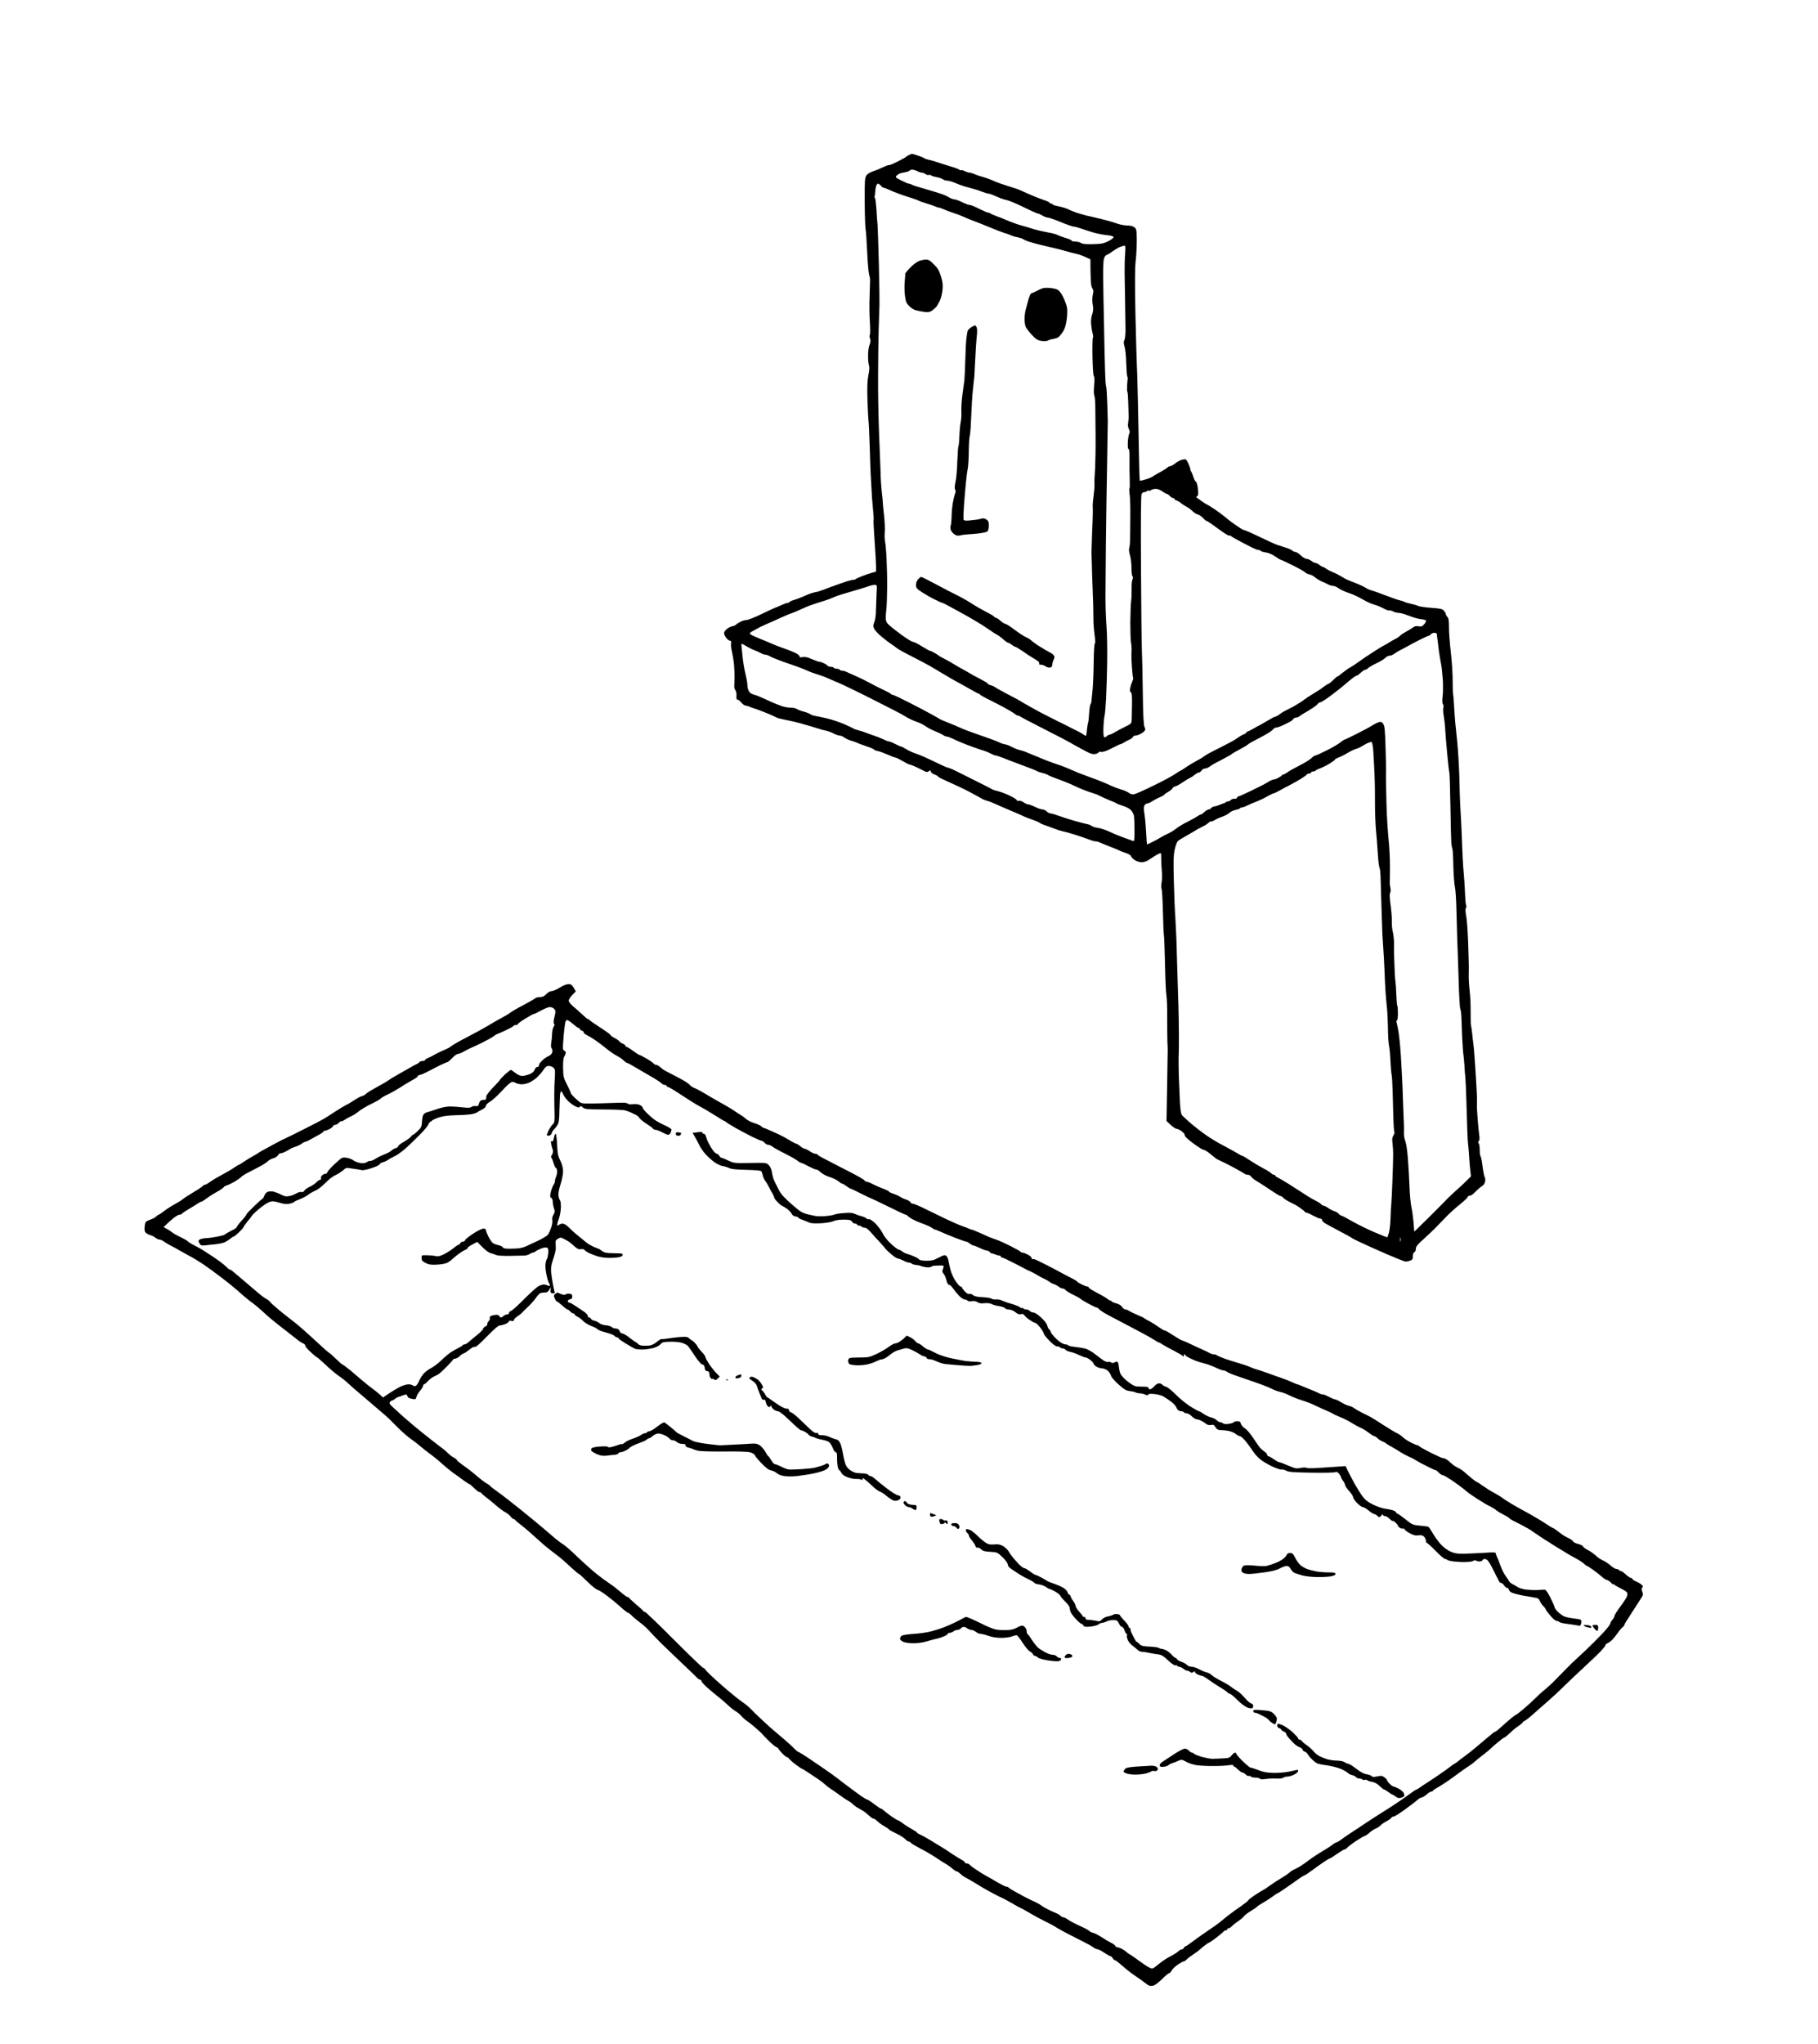 <?xml version="1.0" standalone="no"?>
<!DOCTYPE svg PUBLIC "-//W3C//DTD SVG 20010904//EN"
 "http://www.w3.org/TR/2001/REC-SVG-20010904/DTD/svg10.dtd">
<svg version="1.0" xmlns="http://www.w3.org/2000/svg"
 width="1822pt" height="2048pt" viewBox="0 0 1822 2048"
 preserveAspectRatio="xMidYMid meet">
<g transform="translate(0,2048) scale(0.1,-0.1)"
fill="#000000" stroke="none">
<g>
<path d="M9138 18939 c-2 0 -14 -6 -28 -12 -14 -6 -27 -15 -30 -19 -3 -4 -41
-25 -85 -47 -43 -22 -82 -38 -86 -35 -4 2 -29 -7 -56 -20 -26 -13 -71 -32
-100 -41 -33 -11 -59 -27 -70 -43 -16 -24 -18 -52 -17 -267 1 -132 5 -253 9
-270 4 -16 11 -120 16 -230 5 -110 14 -211 19 -225 5 -14 10 -38 10 -55 -1
-16 -3 -93 -5 -170 -3 -77 -2 -191 3 -253 4 -62 4 -119 0 -126 -5 -8 -4 -26 2
-40 7 -18 5 -35 -5 -60 -9 -20 -15 -67 -15 -110 0 -41 4 -85 9 -98 6 -15 4
-50 -6 -98 -11 -56 -13 -119 -9 -250 3 -96 8 -188 10 -205 3 -16 8 -127 12
-245 3 -118 8 -249 10 -290 3 -41 6 -113 9 -160 2 -47 8 -132 14 -189 6 -57 9
-107 6 -110 -2 -4 2 -97 10 -207 8 -109 15 -224 15 -255 l0 -56 -46 -13 c-26
-8 -71 -23 -101 -35 -29 -12 -56 -25 -60 -29 -3 -3 -16 -6 -27 -6 -12 0 -64
-15 -116 -34 -52 -18 -104 -37 -115 -41 -11 -4 -40 -15 -65 -25 -25 -10 -62
-21 -84 -24 -21 -4 -67 -20 -101 -36 -34 -16 -81 -33 -103 -40 -23 -6 -44 -15
-47 -20 -3 -6 -13 -10 -20 -10 -8 0 -39 -11 -69 -25 -30 -14 -57 -25 -60 -25
-2 0 -62 -28 -133 -62 -70 -34 -138 -61 -151 -60 -13 1 -41 -7 -62 -18 -21
-11 -41 -24 -44 -29 -4 -5 -21 -13 -39 -16 -17 -4 -44 -18 -58 -32 -19 -17
-25 -31 -21 -46 3 -11 14 -31 25 -44 12 -13 27 -23 35 -23 10 0 13 -8 9 -27
-3 -16 1 -52 9 -82 7 -30 17 -91 21 -135 3 -45 6 -100 5 -123 0 -24 -2 -58 -3
-77 -2 -19 3 -42 11 -51 8 -10 13 -33 11 -56 -2 -28 1 -39 11 -39 8 0 25 -13
38 -30 14 -16 33 -29 43 -30 9 0 25 -4 35 -9 9 -5 35 -14 57 -21 22 -6 78 -28
125 -47 47 -20 90 -39 95 -43 6 -4 48 -15 95 -24 47 -9 108 -23 135 -31 28 -8
75 -22 105 -30 30 -9 69 -21 85 -26 17 -6 48 -15 70 -19 22 -4 58 -17 80 -29
21 -11 49 -21 61 -21 12 0 32 -9 45 -19 14 -10 45 -25 69 -32 25 -7 50 -16 55
-19 6 -4 47 -20 93 -35 45 -15 82 -31 82 -35 0 -4 16 -11 36 -15 20 -3 65 -20
101 -36 35 -16 70 -29 77 -29 7 0 40 -16 72 -35 32 -19 63 -35 70 -35 7 0 36
-11 66 -25 29 -14 66 -32 82 -41 20 -10 32 -12 40 -4 5 5 14 10 18 10 4 0 8
-6 8 -13 0 -7 16 -19 35 -26 19 -7 35 -16 35 -20 0 -4 28 -20 63 -35 34 -16
96 -44 137 -63 41 -19 84 -40 95 -46 11 -5 45 -24 75 -40 30 -16 64 -35 75
-42 11 -6 34 -15 50 -19 17 -4 53 -18 80 -31 28 -12 95 -42 150 -65 55 -23
114 -48 130 -57 17 -8 57 -24 90 -35 33 -11 67 -26 75 -32 8 -7 31 -17 50 -23
19 -6 60 -21 90 -33 30 -12 73 -25 95 -30 22 -4 78 -20 125 -35 47 -15 107
-36 134 -46 27 -11 57 -19 67 -19 11 0 27 -4 37 -9 9 -5 55 -23 102 -42 47
-18 90 -35 95 -39 6 -4 34 -15 64 -25 34 -11 55 -24 58 -36 3 -10 21 -27 40
-39 19 -11 49 -20 66 -19 18 0 44 8 59 17 15 9 50 31 77 49 28 18 53 28 55 24
3 -4 5 -30 4 -57 0 -27 2 -80 6 -119 4 -38 3 -91 -2 -116 -5 -26 -5 -54 -1
-62 5 -8 11 -111 14 -228 3 -118 7 -225 10 -239 3 -14 8 -144 11 -290 3 -146
9 -286 14 -312 5 -26 9 -131 8 -235 0 -103 1 -208 2 -233 2 -25 3 -63 3 -85 0
-22 -3 -190 -6 -373 l-6 -334 42 -39 c23 -21 50 -39 60 -39 10 0 34 -12 52
-26 19 -14 32 -31 29 -39 -3 -8 29 -39 83 -79 48 -36 95 -66 105 -66 9 0 36
-16 60 -35 23 -19 50 -40 58 -47 9 -8 31 -20 50 -28 19 -8 80 -38 135 -68 55
-30 104 -58 110 -63 5 -5 19 -9 31 -9 12 0 28 -9 35 -21 8 -11 35 -33 61 -47
25 -15 85 -53 131 -85 47 -32 93 -60 102 -61 9 -1 20 -8 24 -15 4 -6 23 -20
42 -31 19 -10 49 -25 66 -34 18 -8 50 -28 70 -43 21 -15 40 -31 41 -35 2 -5 9
-8 16 -8 7 0 37 -13 67 -30 30 -16 62 -30 72 -30 9 0 17 -6 17 -14 0 -8 15
-23 33 -34 17 -11 82 -45 142 -77 61 -31 117 -63 125 -70 8 -7 127 -63 265
-124 137 -61 260 -111 272 -111 12 0 33 4 47 10 21 8 26 16 26 44 0 21 6 36
15 40 8 3 15 18 15 33 0 23 15 42 72 93 39 36 90 83 112 105 23 23 71 72 107
110 36 39 102 99 147 135 45 36 82 71 82 78 0 6 9 12 21 12 11 0 35 16 52 36
18 19 46 44 63 55 21 12 34 30 38 50 3 18 2 37 -3 43 -6 7 -15 54 -22 106 -6
52 -15 99 -20 104 -5 6 -9 36 -9 67 0 32 -5 61 -10 64 -8 5 -7 11 1 21 7 8 9
30 5 56 -4 24 -11 95 -16 158 -5 63 -9 131 -8 150 1 19 1 51 1 70 0 19 -6 118
-12 220 -6 102 -14 208 -16 235 -2 28 -6 68 -9 90 -3 22 -9 69 -12 105 -4 36
-9 69 -11 73 -3 4 -4 65 -4 135 1 70 -3 162 -9 205 -5 42 -10 112 -10 155 0
42 1 84 1 92 0 8 -2 112 -6 230 -4 118 -13 244 -20 280 -8 42 -10 71 -3 83 5
9 6 22 2 28 -4 6 -8 48 -10 93 -2 44 -5 113 -8 151 -3 39 -8 106 -12 150 -3
44 -7 125 -9 180 -2 55 -6 163 -10 240 -4 77 -9 169 -11 205 -2 36 -6 153 -8
260 -3 107 -12 263 -20 345 -9 83 -18 175 -21 205 -3 30 -8 100 -11 155 -3 55
-7 111 -10 125 -3 14 -5 75 -5 135 1 61 -7 189 -18 285 -11 97 -20 213 -19
258 0 63 -3 87 -16 101 -9 9 -16 23 -16 30 0 6 -9 21 -19 33 -16 17 -38 22
-129 28 -61 5 -119 13 -130 19 -11 6 -44 16 -74 22 -29 6 -57 15 -63 19 -5 4
-26 11 -45 15 -19 4 -84 26 -145 50 -60 23 -123 46 -139 49 -15 4 -40 14 -54
24 -14 9 -50 27 -81 40 -31 13 -72 29 -93 37 -20 7 -53 25 -75 39 -21 13 -58
33 -83 42 -25 10 -56 26 -69 36 -13 10 -28 18 -33 18 -6 0 -21 9 -35 20 -14
11 -32 20 -40 20 -8 0 -26 9 -40 20 -14 11 -35 20 -47 20 -12 0 -39 16 -59 35
-20 19 -45 35 -54 35 -9 0 -24 6 -32 14 -9 8 -38 21 -66 29 -27 9 -66 21 -85
28 -19 6 -84 36 -145 65 -60 29 -128 61 -150 69 -22 9 -42 17 -45 17 -3 1 -17
8 -31 17 -14 9 -47 32 -74 51 -27 19 -65 49 -84 66 -20 16 -64 49 -98 72 -35
23 -65 42 -68 42 -3 0 -29 16 -58 36 -28 20 -54 39 -57 41 -2 2 2 8 9 13 11 6
12 23 7 71 -3 36 -12 66 -19 71 -8 4 -20 26 -27 50 -7 24 -17 47 -22 53 -4 5
-8 16 -8 24 0 8 -10 34 -21 59 -21 42 -23 44 -57 37 -20 -4 -52 -20 -71 -36
-20 -16 -42 -29 -50 -29 -8 0 -22 -6 -30 -14 -9 -8 -32 -23 -52 -34 -20 -11
-47 -26 -60 -34 -13 -7 -31 -18 -39 -24 -8 -6 -39 -19 -69 -28 -29 -9 -55 -15
-57 -13 -3 2 -7 121 -9 263 -3 143 -7 390 -11 549 -3 160 -8 313 -10 340 -2
28 -8 253 -14 500 -7 330 -6 477 2 550 7 55 11 149 11 210 -1 100 -3 111 -23
127 -13 11 -39 18 -62 18 -23 0 -59 5 -82 11 -22 6 -50 15 -61 19 -11 5 -67
20 -125 35 -58 14 -125 30 -150 35 -25 6 -70 19 -100 29 -31 11 -69 26 -85 35
-17 8 -58 21 -92 28 -35 6 -63 16 -63 20 0 4 -7 8 -15 8 -8 0 -15 4 -15 9 0 4
-29 18 -64 29 -35 12 -94 35 -132 52 -38 17 -82 37 -99 44 -16 8 -70 26 -120
41 -49 15 -115 38 -145 52 -30 14 -80 32 -110 40 -30 8 -68 21 -84 29 -16 7
-38 14 -48 14 -10 0 -32 7 -49 15 -16 9 -34 13 -39 10 -5 -3 -11 -1 -14 4 -4
5 -45 21 -94 35 -48 15 -107 33 -132 42 -25 9 -62 19 -82 23 -21 5 -43 13 -50
18 -7 6 -36 17 -65 26 -28 10 -53 17 -55 16z m5 -159 c12 0 35 -7 51 -15 15
-8 36 -15 45 -15 10 0 26 -6 36 -14 11 -8 25 -12 32 -9 7 3 19 1 26 -5 6 -5
31 -13 54 -17 22 -3 49 -13 60 -20 10 -8 31 -15 46 -15 15 0 49 -10 75 -21 26
-12 70 -28 97 -36 28 -8 67 -19 87 -24 20 -5 60 -18 88 -29 28 -11 58 -20 68
-20 9 0 44 -13 77 -28 33 -16 77 -31 98 -35 21 -3 99 -35 173 -71 74 -37 140
-66 147 -66 6 0 27 -9 45 -20 18 -11 42 -20 53 -20 11 0 70 -20 130 -45 61
-25 118 -45 129 -45 10 0 42 -9 72 -19 29 -11 85 -28 123 -40 39 -11 100 -23
138 -27 46 -5 67 -11 67 -20 0 -8 -24 -26 -52 -40 -45 -23 -68 -28 -153 -30
-74 -2 -106 1 -122 12 -12 8 -38 14 -58 14 -19 0 -35 4 -35 9 0 5 -26 17 -57
26 -32 9 -69 23 -83 30 -14 8 -52 19 -85 24 -33 6 -80 16 -105 22 -25 6 -58
15 -75 21 -16 6 -59 18 -95 28 -36 9 -96 31 -135 47 -38 17 -92 39 -120 48
-27 10 -54 22 -59 27 -6 4 -16 8 -24 8 -7 0 -48 18 -91 39 -43 22 -85 39 -92
38 -8 -1 -32 7 -54 17 -22 10 -49 23 -60 27 -11 5 -33 11 -48 13 -16 3 -35 11
-44 17 -8 7 -38 21 -66 32 -29 10 -106 34 -172 53 -66 18 -128 38 -137 44 -10
5 -23 10 -30 10 -7 0 -41 14 -76 32 -60 31 -62 33 -44 50 10 10 29 21 42 24
14 3 37 8 53 11 15 3 30 9 33 14 3 5 15 9 27 9z m-343 -140 c6 0 18 -9 27 -20
10 -11 21 -20 26 -20 5 0 25 -7 45 -16 21 -9 46 -20 57 -25 11 -4 47 -18 80
-30 33 -11 83 -28 110 -36 28 -9 55 -19 60 -23 6 -4 37 -15 70 -25 33 -9 74
-24 92 -31 17 -8 36 -14 43 -14 6 0 30 -9 53 -19 23 -10 67 -27 97 -36 30 -10
74 -26 97 -37 23 -11 71 -31 105 -43 35 -13 108 -42 163 -65 55 -23 116 -46
135 -52 19 -5 50 -16 68 -24 18 -9 50 -18 70 -21 20 -4 47 -12 58 -20 12 -8
37 -18 55 -24 19 -6 50 -15 69 -20 19 -5 82 -21 140 -34 58 -13 130 -31 160
-40 30 -10 73 -20 95 -25 22 -4 65 -18 96 -32 l57 -26 1 -118 c1 -66 5 -130 8
-144 3 -14 10 -31 15 -37 6 -7 7 -25 3 -40 -4 -16 -8 -44 -8 -63 0 -20 3 -52
7 -72 4 -23 1 -52 -9 -81 -11 -32 -13 -64 -9 -104 3 -32 10 -71 15 -87 5 -15
6 -33 2 -40 -4 -6 -6 -92 -4 -191 2 -104 7 -185 13 -192 7 -8 8 -44 3 -98 -4
-46 -3 -90 2 -97 4 -7 9 -51 10 -98 1 -47 2 -186 3 -310 1 -124 -2 -270 -5
-325 -3 -55 -6 -109 -7 -120 0 -11 0 -31 1 -45 1 -14 -3 -61 -9 -105 -6 -44
-10 -93 -9 -110 1 -16 2 -48 1 -70 0 -22 -3 -110 -7 -195 -3 -85 -6 -173 -6
-195 0 -22 3 -119 6 -215 4 -96 9 -236 11 -310 1 -74 3 -154 3 -178 0 -23 5
-79 11 -124 7 -50 8 -83 2 -87 -5 -3 -10 -84 -11 -181 -1 -96 -6 -222 -11
-280 -6 -58 -11 -112 -12 -120 0 -8 -5 -20 -9 -26 -5 -6 -11 -48 -14 -93 -2
-45 -7 -86 -10 -91 -3 -5 -8 -39 -12 -75 -5 -58 -8 -64 -22 -53 -9 7 -25 18
-36 24 -11 6 -47 25 -80 41 -33 17 -118 60 -190 95 -71 36 -146 74 -165 85
-19 11 -62 35 -95 53 -33 18 -65 37 -72 42 -6 5 -60 34 -120 65 -59 31 -120
64 -134 74 -14 10 -37 21 -52 24 -15 4 -27 11 -27 15 0 5 -33 25 -72 45 -40
20 -86 45 -103 56 -16 10 -37 22 -45 26 -8 4 -42 23 -75 42 -34 20 -74 44 -90
53 -17 10 -46 25 -65 35 -19 10 -37 20 -40 23 -3 3 -22 16 -43 28 -21 12 -42
22 -48 22 -5 0 -41 20 -81 45 -40 25 -80 45 -90 45 -10 0 -59 30 -110 67 -51
37 -108 82 -126 99 -27 24 -34 39 -35 70 0 21 2 62 6 91 4 28 7 123 8 210 1
87 -2 219 -6 293 -3 74 -10 152 -15 173 -4 21 -6 63 -3 95 3 31 0 107 -7 167
-7 61 -12 117 -12 125 0 8 -4 56 -10 105 -6 50 -12 142 -13 206 -2 64 -9 240
-15 390 -6 151 -11 400 -10 554 0 154 3 370 6 480 3 110 7 225 8 255 1 30 -1
210 -6 400 -5 190 -11 368 -13 395 -3 28 -8 97 -11 155 -4 58 -10 110 -15 116
-5 6 -7 13 -4 16 3 3 6 23 7 44 0 21 5 49 9 62 5 12 13 22 19 22z m2469 -621
c10 1 12 -15 7 -81 -4 -46 -6 -135 -5 -198 1 -63 3 -198 5 -300 2 -102 4 -221
4 -265 0 -44 -5 -90 -11 -102 -9 -17 -9 -32 1 -65 8 -24 15 -97 17 -163 2 -66
6 -127 10 -135 3 -8 6 -18 5 -22 -1 -4 -4 -34 -6 -67 -2 -33 -1 -63 2 -66 4
-3 7 -50 9 -103 1 -53 3 -115 4 -137 1 -22 -2 -55 -5 -74 -4 -21 -1 -45 8 -61
10 -20 10 -32 3 -46 -6 -11 -12 -49 -14 -86 -2 -43 1 -68 8 -68 7 0 10 -37 9
-107 -1 -60 0 -148 2 -196 2 -49 1 -90 -3 -92 -3 -3 -2 -28 2 -57 5 -29 8
-127 7 -218 0 -91 -2 -196 -2 -235 -1 -38 -5 -77 -9 -86 -5 -10 -2 -39 7 -70
9 -29 16 -88 16 -130 0 -43 4 -80 10 -84 6 -4 6 -15 -1 -33 -6 -14 -9 -58 -8
-97 1 -38 -1 -92 -5 -120 -4 -27 -7 -122 -8 -210 0 -88 3 -176 6 -195 4 -19 7
-53 7 -75 -1 -22 -1 -49 -2 -60 -1 -11 2 -65 5 -119 4 -54 9 -103 12 -107 3
-5 -2 -23 -10 -41 -8 -18 -17 -48 -20 -66 -4 -22 -1 -34 7 -38 10 -4 13 -33
12 -117 -1 -62 -2 -131 -3 -155 -2 -42 -3 -43 -69 -75 -38 -19 -84 -43 -103
-55 -19 -12 -41 -22 -48 -22 -7 0 -20 -7 -29 -15 -8 -9 -20 -14 -26 -12 -7 2
-10 34 -9 93 2 49 7 105 12 124 5 19 11 96 15 170 4 74 9 239 11 365 2 127 -1
291 -7 365 -6 74 -10 205 -10 290 0 85 2 322 4 525 2 204 8 561 12 795 4 234
7 432 7 440 0 8 -3 88 -5 177 -3 90 -8 167 -12 172 -3 6 -8 74 -10 153 -3 79
-8 294 -11 478 -4 184 -8 396 -8 470 -1 74 2 152 6 172 5 22 16 39 27 43 11 3
39 20 62 38 24 17 58 37 74 43 17 6 36 12 44 13z m378 -2461 c23 -16 46 -28
51 -28 5 0 17 -9 27 -20 10 -11 24 -20 32 -20 7 0 13 -4 13 -9 0 -5 10 -13 23
-16 12 -4 31 -15 42 -25 11 -10 36 -26 56 -37 20 -10 47 -30 60 -44 13 -14 36
-29 52 -33 15 -3 39 -20 54 -36 14 -17 31 -30 37 -30 6 0 56 -34 111 -75 55
-41 105 -73 111 -71 6 2 16 0 21 -5 5 -5 25 -17 44 -27 19 -11 73 -40 122 -65
48 -26 96 -47 107 -47 10 0 21 -4 24 -9 3 -5 27 -12 52 -16 28 -4 66 -20 95
-41 27 -19 53 -34 58 -34 5 0 58 -25 118 -55 61 -30 115 -61 122 -69 7 -8 27
-18 44 -21 18 -4 43 -17 57 -30 14 -12 43 -30 65 -40 22 -9 52 -23 67 -31 14
-8 36 -14 49 -14 12 0 36 -11 53 -23 17 -13 61 -34 98 -46 37 -11 101 -41 141
-64 40 -24 94 -49 120 -55 26 -7 67 -24 93 -38 25 -14 51 -23 58 -21 7 3 23
-1 37 -9 13 -7 35 -13 48 -14 14 0 41 -5 60 -11 20 -7 56 -20 81 -29 25 -10
64 -20 88 -23 24 -2 47 -8 52 -13 5 -5 -2 -21 -16 -37 -20 -23 -29 -27 -57
-22 -24 5 -39 1 -57 -12 -14 -11 -44 -29 -67 -41 -23 -12 -52 -31 -63 -42 -11
-11 -31 -25 -43 -30 -12 -5 -40 -21 -62 -35 -22 -14 -47 -28 -55 -32 -8 -3
-44 -25 -80 -48 -36 -23 -83 -54 -105 -68 -22 -15 -58 -40 -80 -56 -22 -17
-54 -37 -70 -46 -17 -8 -52 -33 -79 -55 -26 -22 -52 -40 -56 -40 -4 0 -22 -16
-41 -35 -19 -19 -38 -35 -43 -35 -4 0 -25 -12 -45 -27 -20 -16 -45 -34 -56
-40 -11 -7 -40 -25 -65 -40 -25 -15 -61 -39 -81 -54 -20 -16 -65 -44 -100 -64
-35 -19 -74 -39 -87 -45 -13 -6 -38 -21 -56 -35 -18 -14 -38 -25 -44 -25 -7 0
-40 -17 -74 -38 -35 -21 -70 -41 -78 -45 -8 -4 -22 -11 -30 -15 -8 -5 -28 -17
-45 -26 -16 -10 -38 -20 -47 -23 -10 -3 -18 -9 -18 -13 0 -4 -8 -10 -17 -14
-10 -3 -27 -11 -38 -18 -11 -7 -33 -22 -50 -33 -16 -12 -74 -43 -128 -70 -54
-28 -116 -59 -137 -70 -21 -11 -46 -27 -56 -35 -11 -9 -44 -29 -74 -44 -30
-16 -76 -44 -103 -62 -26 -19 -50 -34 -53 -34 -3 0 -31 -17 -62 -38 -31 -21
-128 -73 -216 -115 -87 -43 -172 -81 -188 -84 -20 -4 -37 0 -56 14 -15 11 -49
26 -77 33 -27 8 -75 26 -105 40 -30 15 -89 40 -130 55 -41 15 -104 38 -140 52
-36 13 -78 30 -95 38 -16 7 -50 22 -75 32 -25 11 -76 30 -115 42 -38 13 -88
31 -110 41 -22 9 -60 25 -85 35 -25 10 -63 26 -85 35 -22 10 -56 21 -75 25
-19 4 -55 18 -80 32 -25 13 -57 25 -70 26 -14 2 -38 10 -55 19 -16 8 -64 27
-105 41 -41 14 -106 37 -145 51 -38 13 -88 32 -110 41 -22 9 -58 25 -80 35
-22 9 -67 28 -100 41 -33 12 -67 29 -75 36 -9 6 -85 48 -170 93 -85 44 -183
94 -217 110 -34 17 -66 30 -71 30 -6 0 -12 3 -14 8 -1 4 -37 23 -78 42 -41 19
-105 52 -141 72 -37 20 -100 51 -140 68 -41 18 -82 36 -91 41 -10 5 -27 9 -37
9 -11 0 -23 5 -26 10 -3 6 -17 10 -30 10 -13 0 -27 5 -30 10 -3 6 -17 10 -30
10 -13 0 -26 4 -30 9 -3 6 -19 17 -37 25 -17 9 -38 16 -46 16 -7 0 -28 6 -45
14 -18 7 -47 19 -65 26 -17 7 -46 10 -63 6 -16 -3 -28 -2 -25 3 3 4 -7 17 -22
28 -15 10 -70 34 -122 52 -52 18 -117 43 -145 56 -27 12 -81 35 -120 50 -38
15 -76 33 -84 40 -11 11 -6 18 35 39 27 15 56 30 64 35 8 4 31 15 50 23 19 9
53 24 75 33 22 10 67 30 100 45 33 15 71 31 85 35 14 4 52 20 85 35 33 16 80
36 105 45 25 9 65 22 90 30 25 7 65 20 90 29 25 9 52 20 60 24 8 5 47 18 85
30 39 11 111 33 160 47 50 15 100 31 113 36 13 5 34 9 47 9 25 0 25 0 20 -82
-2 -46 -5 -121 -6 -168 0 -49 -7 -100 -16 -122 -13 -32 -13 -42 -2 -68 8 -16
43 -54 79 -83 36 -30 79 -62 95 -72 17 -10 39 -27 51 -37 11 -10 81 -49 155
-86 74 -38 152 -79 174 -92 22 -12 71 -41 108 -64 38 -22 85 -51 105 -62 20
-12 64 -36 97 -54 33 -18 86 -48 118 -66 32 -19 62 -34 67 -34 4 0 10 -4 12
-9 2 -4 32 -22 68 -40 36 -17 109 -55 162 -83 54 -29 107 -61 118 -70 11 -10
26 -18 33 -18 7 0 17 -4 22 -9 6 -5 118 -64 250 -131 132 -67 245 -126 250
-130 6 -4 35 -21 65 -37 30 -17 78 -42 106 -57 37 -19 59 -25 82 -20 18 4 32
11 32 16 0 6 12 8 26 5 19 -3 52 8 110 38 46 24 84 42 84 39 0 -2 15 5 33 16
17 11 44 25 59 31 14 6 29 17 32 25 3 8 14 14 24 14 10 0 33 7 49 15 17 9 37
22 43 31 10 12 10 20 0 42 -9 19 -14 114 -17 342 -2 173 -6 360 -9 415 -3 55
-7 428 -9 829 -3 471 -1 735 6 747 5 11 18 19 29 19 10 0 22 5 25 10 4 6 11 8
16 4 5 -3 15 -1 22 4 7 6 26 12 42 14 20 2 43 -5 72 -24z m2729 -1418 c18 0
24 -6 25 -22 1 -13 3 -32 5 -43 2 -11 8 -58 13 -105 6 -47 16 -107 22 -135 6
-27 14 -97 18 -155 4 -58 4 -136 -1 -174 -5 -46 -4 -73 3 -82 6 -7 8 -23 4
-34 -4 -12 -2 -50 4 -83 6 -34 13 -96 15 -137 2 -41 11 -151 20 -245 9 -93 18
-176 21 -184 3 -7 8 -160 11 -340 3 -179 7 -345 9 -368 2 -24 7 -48 10 -54 4
-6 9 -81 10 -167 2 -86 9 -182 15 -212 7 -30 14 -134 16 -230 2 -96 6 -227 8
-290 3 -63 9 -245 14 -405 4 -159 12 -297 17 -305 5 -8 10 -44 11 -80 1 -36 5
-128 8 -205 4 -77 9 -153 12 -170 3 -16 7 -64 10 -105 2 -41 6 -100 10 -130 3
-30 7 -134 10 -230 3 -96 7 -227 9 -290 2 -63 6 -135 10 -160 3 -25 7 -76 9
-115 2 -38 7 -97 11 -130 l7 -61 -44 -44 c-24 -25 -70 -67 -102 -95 -31 -27
-81 -74 -109 -104 -29 -30 -110 -112 -182 -183 -71 -70 -130 -128 -131 -128 0
0 -4 39 -7 88 -4 48 -13 119 -22 158 -8 38 -17 133 -19 210 -3 76 -10 200 -16
275 -5 75 -17 153 -25 173 -8 19 -15 53 -15 73 1 21 1 49 1 63 0 14 -3 75 -5
135 -3 61 -7 182 -10 270 -4 88 -11 234 -17 325 -6 91 -17 200 -25 243 -8 44
-16 83 -19 87 -3 5 -1 11 5 15 5 3 10 37 10 74 0 37 -3 70 -6 74 -4 3 -8 52
-10 109 -2 57 -6 117 -9 135 -3 17 -8 92 -10 165 -3 73 -5 140 -4 148 0 8 0
43 0 77 -1 34 -6 82 -12 105 -7 24 -11 72 -10 108 1 36 -5 110 -13 165 -9 67
-11 106 -4 119 6 10 7 33 2 55 -5 20 -7 43 -6 51 1 8 2 78 2 155 1 77 -6 208
-15 290 -8 83 -18 242 -20 355 -3 113 -5 228 -5 255 0 28 1 59 1 70 1 11 -2
114 -5 228 -5 170 -9 212 -23 233 -13 20 -21 24 -42 19 -14 -4 -46 -19 -71
-35 -25 -16 -95 -54 -156 -84 -61 -31 -114 -56 -118 -56 -4 0 -24 -13 -44 -29
-20 -17 -82 -53 -137 -80 -55 -28 -106 -51 -113 -51 -7 0 -25 -12 -40 -27 -14
-14 -67 -47 -117 -72 -50 -26 -105 -56 -122 -69 -17 -12 -36 -22 -41 -22 -6 0
-12 -3 -14 -7 -1 -5 -17 -16 -35 -25 -17 -10 -38 -18 -47 -18 -9 0 -35 -11
-57 -25 -22 -15 -96 -53 -164 -85 -68 -33 -128 -60 -134 -60 -5 0 -11 -6 -14
-14 -3 -8 -14 -12 -25 -9 -10 2 -26 -3 -35 -11 -8 -9 -22 -16 -30 -16 -7 0
-17 -3 -21 -7 -4 -5 -11 -8 -14 -9 -4 0 -24 -8 -46 -17 -21 -9 -46 -17 -56
-17 -10 0 -23 -7 -30 -15 -7 -8 -19 -15 -26 -15 -8 0 -28 -12 -45 -27 -17 -16
-32 -26 -32 -23 -1 3 -15 -4 -32 -16 -16 -11 -65 -38 -108 -60 -43 -21 -95
-53 -115 -70 -20 -16 -53 -36 -72 -44 -19 -8 -55 -27 -80 -42 -25 -15 -64 -37
-88 -48 -24 -11 -45 -20 -47 -20 -1 0 -5 51 -8 113 -3 61 -10 145 -16 184 -9
52 -9 78 -1 93 6 11 18 20 28 20 9 0 31 9 47 20 17 12 51 30 78 42 26 11 47
23 47 27 0 4 16 15 36 26 19 10 40 27 45 37 5 10 17 18 25 18 8 0 42 18 74 40
33 22 68 43 77 47 10 3 31 17 46 30 16 13 35 23 43 23 7 0 19 9 26 20 7 11 22
20 34 20 12 0 32 8 45 18 13 10 44 29 69 42 25 12 52 26 60 31 8 4 33 18 55
30 22 11 42 24 45 28 3 3 34 21 70 40 36 19 72 40 81 48 9 8 32 22 50 32 19 9
70 37 114 60 44 24 86 52 93 62 7 11 21 19 31 19 10 0 43 11 72 25 30 14 63
31 74 37 11 7 24 19 28 26 4 6 16 12 27 12 10 0 25 6 32 13 7 6 29 20 48 31
19 10 59 35 88 54 28 19 52 39 52 43 0 4 11 10 24 13 14 3 64 36 112 73 48 36
94 72 103 80 9 7 43 36 75 63 33 28 64 50 71 50 7 0 26 14 43 30 18 17 38 30
46 30 7 0 19 7 26 15 7 8 45 30 84 49 39 18 80 43 90 55 11 11 29 21 41 21 12
0 33 8 46 18 13 10 40 26 59 36 19 9 53 28 75 40 22 13 77 42 123 65 45 23 86
41 91 41 5 0 14 7 21 15 7 8 23 15 36 15z m-6941 -110 c2 0 26 -13 53 -29 27
-16 60 -32 73 -36 13 -4 40 -16 59 -26 19 -11 43 -19 53 -19 10 0 28 -6 40
-14 12 -8 67 -31 122 -51 55 -20 127 -45 160 -56 33 -12 77 -29 98 -39 22 -11
64 -26 94 -35 30 -9 78 -26 106 -39 29 -13 83 -36 121 -52 38 -16 194 -91 345
-168 152 -76 287 -146 301 -156 14 -9 41 -25 60 -34 19 -10 55 -24 80 -33 24
-8 58 -26 76 -39 17 -13 60 -36 95 -50 35 -14 72 -32 83 -40 11 -8 27 -14 36
-14 8 0 37 -11 65 -24 27 -14 86 -39 130 -56 44 -17 103 -38 130 -47 28 -8 61
-20 75 -25 14 -6 37 -17 52 -24 14 -8 32 -14 39 -14 7 0 42 -12 78 -26 36 -15
102 -40 146 -56 44 -17 100 -38 125 -47 25 -9 54 -22 65 -28 11 -6 36 -14 55
-18 19 -4 44 -14 55 -21 11 -7 54 -25 95 -39 41 -15 95 -36 120 -47 25 -11 68
-30 95 -43 28 -12 66 -28 85 -34 19 -7 50 -17 69 -23 19 -5 44 -16 55 -23 12
-7 53 -25 91 -41 39 -15 72 -30 75 -33 3 -4 30 -14 61 -24 31 -9 68 -28 82
-42 13 -14 27 -39 31 -56 3 -18 6 -83 6 -146 0 -106 -1 -115 -17 -108 -10 4
-49 18 -88 32 -38 13 -102 39 -141 58 -39 18 -93 37 -120 40 -27 4 -56 13 -64
20 -8 7 -28 15 -45 18 -16 3 -70 17 -120 31 -49 14 -120 36 -158 50 -37 14
-76 26 -87 26 -11 0 -29 9 -40 20 -11 11 -30 20 -42 20 -13 0 -45 11 -73 25
-27 13 -58 25 -68 25 -11 0 -32 9 -48 21 -17 12 -39 19 -49 16 -11 -3 -20 0
-20 6 -1 7 -31 26 -68 44 -37 18 -89 38 -117 45 -27 6 -54 15 -60 19 -5 4 -89
47 -186 95 -97 49 -194 97 -216 107 -22 9 -43 17 -48 17 -5 0 -45 18 -89 39
-45 22 -106 50 -136 64 -31 14 -77 32 -103 41 -26 9 -65 27 -87 41 -22 14 -44
25 -49 25 -6 0 -31 11 -57 25 -26 14 -53 25 -61 25 -8 0 -33 9 -56 21 -23 11
-69 29 -102 40 -33 11 -69 24 -80 29 -11 5 -40 14 -65 21 -25 6 -49 14 -55 19
-5 4 -48 24 -93 44 -46 20 -123 46 -170 57 -48 11 -103 23 -122 26 -19 3 -42
11 -50 18 -8 6 -37 18 -65 25 -27 7 -59 19 -70 27 -11 7 -40 13 -65 13 -25 0
-68 8 -95 19 -28 10 -68 26 -90 36 -22 10 -65 29 -95 43 -30 14 -63 27 -73 29
-10 2 -27 8 -38 14 -11 5 -24 21 -29 35 -6 14 -10 39 -10 55 0 17 -9 65 -19
107 -11 43 -25 124 -30 181 -6 57 -11 107 -11 112 0 5 2 9 5 9z m6310 -984 c6
-1 13 -36 17 -77 3 -41 9 -148 13 -239 4 -91 6 -228 5 -306 0 -77 4 -190 9
-250 6 -60 13 -149 16 -199 3 -49 8 -112 11 -140 4 -27 9 -54 12 -60 3 -5 7
-41 8 -80 1 -38 5 -160 8 -270 3 -110 8 -247 10 -304 3 -57 8 -133 11 -170 3
-36 7 -120 10 -186 2 -66 7 -160 10 -210 3 -49 10 -128 15 -175 5 -47 9 -138
10 -202 0 -64 5 -141 10 -170 6 -29 13 -100 15 -158 3 -58 8 -121 12 -140 4
-19 8 -93 10 -165 2 -71 5 -189 7 -261 2 -72 6 -136 10 -143 4 -6 0 -23 -9
-37 -13 -20 -15 -37 -9 -81 4 -31 7 -86 6 -122 0 -36 -3 -147 -7 -246 -3 -99
-9 -202 -11 -230 -3 -27 -7 -95 -8 -150 -2 -55 -9 -120 -16 -145 -8 -25 -14
-46 -15 -47 -1 -2 -55 19 -121 47 -65 27 -166 76 -224 109 -58 33 -110 61
-116 61 -6 0 -19 9 -28 19 -10 11 -28 22 -41 25 -14 4 -41 17 -61 31 -20 14
-42 25 -49 25 -7 0 -18 6 -24 14 -7 8 -31 24 -54 35 -23 12 -51 27 -61 34 -11
6 -48 30 -82 52 -34 22 -95 61 -136 87 -40 25 -86 52 -101 59 -15 7 -27 16
-27 21 0 4 -6 8 -14 8 -7 0 -19 7 -26 15 -7 8 -42 30 -79 49 -36 19 -97 55
-134 80 -38 25 -73 46 -78 46 -5 0 -27 11 -48 25 -22 13 -83 47 -136 75 -53
27 -133 75 -178 107 -45 31 -113 84 -152 117 -38 34 -77 69 -86 79 -13 13 -19
47 -24 135 -3 64 -8 182 -11 262 -2 80 -3 163 -2 185 2 22 3 117 3 210 0 94
-3 274 -8 400 -4 127 -10 320 -13 430 -2 110 -9 266 -14 347 -6 81 -13 254
-16 385 -5 194 -4 251 9 311 10 45 23 79 34 88 10 8 54 34 98 59 44 25 87 50
95 56 8 5 34 18 56 29 23 11 47 27 54 35 7 8 20 15 29 15 9 0 26 7 38 15 11 8
42 22 69 31 27 9 60 26 74 39 14 13 42 27 63 30 20 4 40 11 43 16 3 5 12 9 20
9 8 0 34 9 57 21 23 11 67 30 97 41 30 12 76 34 103 50 26 15 53 28 60 29 7 0
35 13 62 29 28 16 75 41 105 56 30 16 80 44 110 62 30 19 57 39 58 43 2 5 12
9 23 9 10 0 19 5 19 10 0 6 9 10 19 10 11 0 22 4 26 9 3 5 22 15 41 21 20 7
63 28 95 47 33 20 59 39 59 43 0 5 15 13 34 20 18 6 59 26 91 46 32 19 70 37
84 40 14 4 37 13 51 22 14 9 41 24 60 34 19 9 40 16 45 14z m292 -4968 c2 -10
2 -26 0 -35 -3 -10 -5 -2 -5 17 0 19 2 27 5 18z"/>
<g>
<path d="M9278 17879 c-18 -1 -49 -7 -68 -14 -19 -7 -59 -36 -87 -66 -29 -29
-52 -58 -51 -63 1 -6 -1 -40 -5 -76 -4 -36 -3 -98 2 -139 8 -63 14 -78 42
-107 18 -19 49 -38 69 -43 19 -5 57 -12 83 -16 37 -5 54 -2 75 11 15 10 34 27
44 38 10 12 26 40 37 63 11 22 23 71 27 107 5 53 2 79 -16 138 -19 59 -32 82
-72 121 -38 38 -54 47 -80 46z"/>
</g>
<g>
<path d="M10511 17596 c-47 2 -65 -2 -111 -26 -30 -16 -60 -29 -65 -30 -6 0
-18 -26 -27 -57 -9 -32 -22 -79 -28 -104 -7 -26 -12 -69 -12 -95 0 -27 5 -62
11 -77 6 -15 34 -52 62 -82 43 -45 58 -55 97 -61 26 -4 52 -2 62 3 8 6 34 14
55 17 22 4 47 13 55 19 8 7 27 30 42 52 19 29 30 63 38 120 6 44 8 98 4 120
-3 22 -20 69 -37 105 -22 45 -41 69 -61 79 -15 7 -53 15 -85 17z"/>
</g>
<g>
<path d="M9773 17220 c-5 0 -22 -9 -40 -19 -17 -11 -33 -28 -36 -38 -3 -10 -8
-45 -12 -77 -4 -33 -9 -132 -11 -220 -3 -89 -7 -177 -9 -196 -3 -19 -11 -82
-19 -140 -8 -58 -13 -134 -11 -170 2 -36 -1 -85 -7 -110 -5 -25 -11 -86 -13
-137 -1 -50 -6 -96 -9 -102 -4 -6 -9 -76 -12 -156 -2 -79 -10 -171 -18 -203
-9 -40 -10 -65 -4 -76 7 -12 6 -27 -1 -44 -6 -15 -16 -56 -22 -92 -6 -36 -12
-99 -12 -140 -1 -41 -5 -80 -9 -85 -3 -6 -4 -23 -1 -38 3 -15 19 -37 35 -48
21 -15 36 -19 56 -14 15 4 45 8 67 10 22 1 76 6 120 10 44 5 85 14 92 21 7 7
13 33 13 58 0 37 -4 48 -25 62 -15 9 -32 13 -46 9 -11 -4 -33 -9 -47 -11 -15
-2 -50 -6 -79 -9 -38 -3 -52 -1 -56 9 -3 8 -1 72 4 143 5 70 14 171 19 223 5
52 13 118 19 145 5 28 10 106 10 175 1 69 5 141 11 160 5 19 11 107 14 195 3
88 10 203 16 255 6 52 13 115 15 140 2 25 6 109 10 188 3 79 10 174 14 210 5
37 5 77 0 90 -5 12 -12 22 -16 22z"/>
</g>
<g>
<path d="M9232 14700 c-4 0 -18 -10 -30 -23 -14 -15 -22 -36 -22 -58 1 -31 7
-38 62 -74 34 -22 91 -55 127 -72 36 -18 70 -33 75 -33 5 0 59 -28 120 -62 61
-33 120 -66 131 -72 11 -7 45 -26 75 -44 30 -18 64 -38 75 -45 10 -7 42 -28
70 -47 27 -19 62 -42 77 -49 15 -8 44 -29 64 -48 20 -18 42 -33 48 -33 6 0 22
-9 36 -20 14 -11 29 -20 34 -20 6 0 41 -21 79 -47 38 -27 81 -55 96 -63 15 -8
37 -23 50 -32 13 -9 20 -21 16 -27 -4 -7 3 -11 17 -11 13 0 34 -7 46 -16 12
-8 32 -14 45 -12 16 2 22 10 23 28 1 14 7 37 14 52 11 23 11 30 -1 44 -7 9
-22 20 -34 26 -11 5 -33 17 -50 27 -16 9 -50 30 -75 46 -25 17 -54 38 -65 49
-11 10 -36 25 -55 33 -19 9 -70 42 -113 74 -43 33 -85 59 -92 59 -8 0 -30 14
-48 30 -19 17 -39 30 -45 30 -5 0 -15 6 -21 14 -6 7 -42 28 -79 46 -37 19
-101 55 -142 82 -41 27 -109 65 -150 85 -41 20 -137 69 -212 110 -75 40 -141
73 -146 73z"/>
</g>
</g>
<g>
<path d="M5697 10620 c-19 0 -55 -15 -87 -35 -30 -19 -67 -35 -81 -35 -15 0
-37 -12 -54 -30 -21 -22 -38 -30 -64 -30 -19 0 -42 -6 -50 -14 -9 -8 -61 -37
-115 -66 -55 -28 -113 -62 -130 -75 -17 -13 -62 -40 -99 -59 -37 -20 -98 -55
-135 -78 -37 -22 -128 -72 -202 -110 -74 -38 -144 -78 -156 -89 -12 -11 -44
-28 -72 -39 -27 -11 -69 -31 -93 -45 -24 -14 -56 -30 -71 -36 -16 -6 -28 -15
-28 -20 0 -5 -11 -9 -24 -9 -14 0 -28 -5 -31 -11 -4 -5 -17 -15 -28 -20 -12
-5 -40 -20 -62 -33 -22 -13 -78 -45 -125 -71 -47 -26 -92 -54 -100 -61 -8 -6
-35 -23 -60 -36 -25 -14 -67 -37 -94 -53 -28 -15 -59 -36 -70 -46 -11 -11 -27
-19 -35 -20 -9 0 -43 -18 -76 -39 -33 -22 -73 -46 -90 -53 -16 -8 -67 -39
-112 -68 -45 -30 -96 -63 -115 -73 -18 -11 -100 -53 -183 -95 -82 -42 -168
-84 -190 -94 -22 -9 -76 -37 -120 -61 -44 -24 -96 -52 -115 -63 -19 -10 -37
-21 -40 -24 -3 -3 -25 -16 -50 -30 -25 -13 -66 -39 -92 -56 -26 -18 -50 -33
-54 -33 -3 0 -25 -13 -48 -29 -24 -17 -77 -48 -119 -70 -41 -22 -94 -53 -118
-70 -23 -17 -48 -31 -54 -31 -7 0 -18 -6 -24 -14 -6 -7 -47 -35 -92 -61 -44
-26 -92 -57 -107 -70 -15 -12 -52 -35 -82 -51 -30 -16 -77 -46 -103 -66 -27
-21 -52 -38 -56 -38 -4 0 -16 -8 -27 -19 -11 -10 -36 -24 -56 -30 -20 -7 -41
-18 -47 -24 -5 -7 -11 -32 -12 -55 -2 -32 2 -46 17 -57 10 -8 30 -18 44 -21
14 -4 36 -15 49 -26 13 -10 31 -18 41 -18 10 0 28 -8 41 -18 13 -10 47 -30 74
-44 28 -14 66 -35 85 -47 19 -11 64 -36 100 -55 36 -19 97 -56 137 -83 39 -26
124 -88 189 -138 65 -49 147 -117 183 -150 36 -33 91 -78 121 -99 30 -22 82
-66 115 -97 33 -32 94 -83 135 -115 41 -32 101 -78 132 -103 31 -25 69 -55 84
-66 16 -11 36 -23 46 -27 10 -4 18 -14 18 -22 0 -8 25 -37 56 -65 30 -28 59
-51 62 -51 4 0 41 -33 83 -72 41 -40 101 -90 132 -112 32 -21 74 -55 95 -75
21 -20 78 -70 127 -111 49 -41 129 -110 179 -153 50 -43 96 -82 101 -88 6 -5
46 -46 90 -90 44 -44 103 -96 131 -115 28 -19 71 -52 95 -73 24 -21 71 -58
104 -82 33 -24 74 -57 90 -72 17 -16 53 -47 81 -70 28 -23 61 -49 74 -57 12
-8 35 -24 49 -35 14 -11 40 -30 58 -42 18 -13 35 -23 39 -23 3 0 24 -18 46
-40 22 -22 46 -40 54 -40 7 0 17 -6 21 -13 4 -6 26 -25 48 -41 22 -17 67 -53
100 -82 33 -28 74 -59 92 -67 17 -9 40 -28 51 -42 11 -14 24 -25 30 -25 6 0
12 -3 14 -8 2 -4 17 -18 33 -30 17 -13 47 -38 69 -55 21 -18 62 -53 90 -79 28
-25 74 -66 101 -90 28 -23 75 -61 105 -83 30 -22 68 -52 85 -68 16 -15 57 -52
90 -82 33 -30 63 -55 67 -55 4 0 33 -26 65 -58 32 -31 71 -67 88 -80 16 -12
33 -22 37 -22 5 0 30 -15 57 -33 27 -19 72 -54 101 -78 29 -24 72 -61 95 -82
23 -20 47 -37 52 -37 5 0 20 -12 34 -26 13 -15 49 -45 80 -68 31 -22 74 -61
96 -86 22 -25 74 -79 115 -120 42 -41 133 -129 203 -195 70 -66 139 -132 153
-147 14 -16 31 -28 39 -28 7 0 13 -6 13 -14 0 -8 30 -40 68 -73 37 -32 83 -70
102 -85 19 -14 60 -49 90 -77 30 -29 68 -59 84 -67 16 -9 41 -30 55 -46 14
-17 38 -38 53 -48 15 -9 53 -39 84 -66 31 -27 64 -57 73 -68 9 -10 40 -43 70
-72 30 -30 63 -56 73 -60 10 -3 18 -9 18 -13 0 -4 19 -27 41 -50 23 -23 44
-39 47 -37 3 3 12 -3 19 -14 8 -11 39 -38 68 -60 30 -22 57 -40 60 -40 3 0 29
-16 58 -35 28 -19 74 -49 101 -67 27 -18 60 -43 73 -56 14 -13 41 -34 61 -47
21 -13 62 -42 92 -64 30 -22 64 -45 75 -50 11 -5 32 -19 46 -32 14 -13 35 -30
45 -36 11 -7 33 -19 49 -28 17 -8 49 -32 72 -54 23 -21 45 -36 48 -33 3 3 20
-8 38 -25 17 -17 51 -41 75 -53 23 -13 42 -27 42 -30 0 -4 31 -21 68 -38 38
-18 79 -43 92 -57 13 -14 29 -25 36 -25 6 0 17 -6 23 -14 7 -8 49 -33 93 -56
44 -22 106 -58 137 -78 31 -20 65 -43 76 -50 11 -7 33 -20 49 -30 16 -9 44
-29 61 -45 18 -15 37 -27 43 -27 6 0 24 -12 39 -26 15 -15 42 -33 58 -40 17
-8 59 -33 95 -55 36 -23 90 -55 120 -71 30 -17 71 -38 90 -48 19 -10 46 -23
60 -29 14 -6 52 -27 85 -46 33 -20 74 -42 90 -50 17 -7 59 -31 95 -52 36 -22
106 -60 155 -84 50 -24 92 -47 95 -50 3 -3 37 -23 75 -44 39 -21 120 -63 180
-93 61 -30 121 -63 134 -74 13 -10 31 -18 40 -18 9 0 40 -16 68 -35 29 -19 57
-35 63 -35 5 0 15 -9 22 -20 7 -11 17 -20 22 -20 4 0 23 -12 41 -28 17 -15 53
-45 79 -67 27 -22 69 -53 95 -70 26 -16 66 -45 89 -64 35 -27 48 -32 75 -27
21 4 52 27 92 66 32 33 65 60 72 60 7 0 19 13 27 29 8 15 37 42 64 60 27 17
53 31 59 31 6 0 16 7 23 15 7 9 33 29 57 45 24 16 49 34 56 39 6 6 30 25 52
44 22 18 47 36 56 40 9 3 44 26 76 51 33 25 65 52 73 60 7 9 19 16 26 16 8 0
14 5 14 10 0 6 6 10 13 10 8 0 22 9 33 21 10 11 39 34 64 51 25 17 49 37 53
44 5 8 27 27 49 42 23 15 50 32 61 39 11 6 22 15 26 20 3 5 29 22 56 37 28 16
71 44 96 62 26 19 49 34 52 34 2 0 31 18 63 40 33 22 90 63 129 90 38 28 74
50 78 50 5 0 41 24 80 53 40 30 94 68 120 85 26 18 51 32 55 32 4 0 36 20 71
45 36 25 70 45 76 45 7 0 20 9 30 20 10 11 48 40 84 64 36 24 75 46 86 50 11
3 34 19 50 34 17 15 44 34 62 41 17 7 40 22 50 33 10 11 36 29 58 40 22 11 44
27 48 34 4 8 16 14 25 14 9 0 60 32 112 70 52 38 108 80 123 94 15 14 35 26
44 26 8 0 31 14 50 30 18 17 40 30 48 30 8 0 15 3 15 8 0 4 27 22 61 41 33 18
105 66 159 107 54 40 117 85 140 99 22 14 48 33 58 43 9 9 46 39 82 67 36 27
72 57 80 66 8 9 40 37 71 62 31 26 59 47 63 47 4 0 24 15 43 32 20 18 43 40
52 48 9 8 33 26 54 40 20 14 37 29 37 33 0 4 9 11 19 15 11 4 48 33 83 64 35
32 99 88 143 126 44 38 121 109 170 158 50 49 142 136 205 194 63 58 136 128
162 155 26 28 48 55 48 62 0 6 8 14 18 18 9 3 28 16 42 28 14 12 41 45 60 72
19 28 43 56 53 63 9 7 17 17 17 22 0 5 13 29 29 52 15 24 45 70 66 103 21 33
51 80 67 104 26 39 28 47 17 72 -8 22 -9 33 0 42 8 11 7 18 -7 30 -10 9 -34
23 -55 32 -20 8 -37 20 -37 25 0 6 -6 10 -14 10 -8 0 -31 16 -52 35 -20 19
-43 35 -50 35 -7 0 -16 5 -19 10 -3 5 -15 10 -26 10 -10 0 -36 16 -58 35 -21
19 -56 42 -77 51 -21 9 -54 31 -72 49 -19 18 -53 42 -77 54 -24 12 -46 28 -49
36 -3 8 -25 20 -50 26 -25 6 -47 17 -50 25 -3 7 -20 20 -38 29 -18 9 -42 21
-53 28 -12 6 -39 27 -62 45 -22 17 -44 32 -49 32 -4 0 -44 24 -88 54 -45 29
-140 85 -213 124 -73 39 -156 89 -186 110 -29 22 -78 52 -108 68 -30 15 -77
45 -106 66 -29 21 -55 38 -59 38 -4 0 -28 17 -53 37 -25 21 -59 50 -76 65 -16
15 -43 33 -60 40 -16 7 -41 22 -54 33 -14 11 -32 27 -41 36 -9 8 -25 19 -36
24 -10 4 -22 7 -27 7 -4 -1 -53 21 -110 49 -56 28 -109 57 -118 65 -8 8 -20
14 -25 14 -5 0 -34 12 -64 27 -30 15 -66 39 -80 53 -14 14 -42 33 -62 42 -20
9 -80 46 -135 81 -54 36 -111 71 -128 80 -16 9 -55 28 -85 43 -30 15 -65 35
-78 45 -13 10 -37 21 -54 24 -17 4 -53 20 -78 36 -26 16 -54 29 -61 29 -8 0
-35 11 -61 25 -26 14 -55 25 -66 25 -10 0 -22 4 -28 8 -5 4 -36 18 -69 31 -33
13 -79 32 -102 42 -24 10 -46 19 -50 19 -5 0 -26 9 -48 19 -22 11 -71 30 -110
44 -38 13 -86 29 -105 37 -19 7 -60 21 -90 32 -30 10 -62 20 -70 22 -8 2 -33
11 -55 21 -22 10 -69 26 -105 36 -36 10 -99 30 -140 44 -41 15 -79 31 -84 36
-6 5 -18 9 -28 9 -10 0 -26 4 -36 9 -9 6 -57 29 -107 51 -49 23 -108 50 -131
61 -23 10 -44 19 -48 19 -4 0 -31 15 -59 33 -29 19 -64 41 -79 50 -15 9 -32
17 -38 17 -6 0 -34 17 -63 38 -29 20 -70 46 -92 57 -22 11 -42 23 -45 26 -3 4
-34 19 -70 34 -36 15 -74 34 -85 41 -11 8 -27 14 -36 14 -9 0 -24 11 -33 25
-10 16 -33 30 -61 37 -25 7 -45 16 -45 20 0 4 -5 8 -12 8 -6 0 -19 7 -28 15
-9 8 -41 28 -71 44 -30 15 -69 36 -86 47 -18 10 -33 22 -33 27 0 4 -6 7 -13 7
-7 0 -32 9 -54 20 -23 11 -44 24 -48 30 -3 5 -25 19 -48 30 -23 11 -78 40
-122 64 -44 24 -109 58 -145 76 -36 18 -78 39 -94 46 -16 8 -32 11 -37 8 -5
-3 -9 2 -9 10 0 9 -18 25 -40 36 -21 11 -46 20 -54 20 -8 0 -16 4 -18 8 -1 5
-48 31 -104 59 -55 28 -118 56 -140 63 -21 7 -52 18 -69 25 -16 8 -61 27 -98
44 -38 17 -73 31 -78 31 -5 0 -17 4 -27 9 -9 5 -39 17 -67 26 -27 9 -97 40
-155 67 -58 28 -154 75 -214 104 -60 30 -117 54 -128 54 -10 0 -21 7 -24 15
-3 8 -22 19 -42 26 -21 6 -48 19 -62 29 -14 9 -44 22 -67 30 -24 7 -43 17 -43
21 0 4 -26 17 -57 29 -32 11 -79 32 -104 45 -26 14 -54 25 -62 25 -9 0 -20 6
-24 14 -4 8 -71 46 -148 85 -77 40 -147 75 -155 80 -8 4 -26 14 -40 21 -14 7
-46 24 -72 37 -26 13 -50 28 -53 33 -3 6 -14 10 -24 10 -10 0 -35 11 -55 25
-20 14 -43 25 -51 25 -7 0 -27 11 -43 25 -17 14 -34 25 -40 25 -5 0 -39 17
-73 38 -35 21 -75 43 -89 49 -14 7 -55 26 -92 42 -37 17 -71 31 -76 31 -5 0
-15 7 -22 15 -7 8 -38 22 -69 32 -31 9 -68 28 -83 41 -15 14 -36 30 -47 36
-11 6 -44 27 -73 47 -29 20 -88 55 -131 78 -42 23 -112 64 -155 90 -43 26 -93
53 -111 59 -18 6 -41 22 -51 35 -10 13 -66 47 -125 77 -58 30 -115 60 -126 66
-11 6 -30 21 -43 33 -12 11 -29 21 -38 21 -9 0 -21 7 -28 15 -7 9 -40 31 -72
50 -33 19 -64 35 -69 35 -5 0 -34 18 -63 40 -29 22 -58 40 -64 40 -7 0 -12 5
-12 10 0 6 -12 16 -27 23 -16 6 -32 17 -36 24 -4 7 -26 22 -48 33 -21 11 -39
24 -39 29 0 4 -44 37 -97 71 -54 35 -104 70 -111 77 -7 7 -17 13 -21 13 -4 0
-30 21 -58 48 -28 26 -69 63 -92 82 -23 19 -41 43 -41 54 0 11 16 37 36 57
l35 36 -21 36 c-18 30 -28 37 -53 37z m-186 -230 c14 0 34 -8 43 -19 15 -17
16 -24 3 -79 -10 -41 -11 -64 -4 -71 7 -7 6 -16 -4 -27 -7 -9 -15 -42 -16 -73
-1 -31 -5 -73 -9 -94 -4 -23 -2 -43 5 -51 7 -8 9 -25 6 -39 -4 -16 -19 -30
-37 -38 -17 -7 -45 -26 -62 -43 -17 -17 -32 -34 -32 -38 -1 -4 -2 -12 -3 -18
0 -5 -8 -10 -17 -10 -9 0 -20 -13 -26 -28 -7 -19 -24 -34 -52 -45 -23 -9 -55
-17 -72 -17 -20 0 -45 11 -69 30 -21 17 -41 30 -46 30 -4 0 -31 -21 -59 -46
-27 -26 -50 -50 -50 -54 0 -3 -30 -37 -67 -74 -36 -37 -68 -78 -69 -89 -1 -12
-3 -25 -3 -29 -1 -5 -12 -8 -25 -8 -13 0 -28 -6 -34 -12 -5 -7 -12 -22 -14
-33 -3 -15 -10 -19 -32 -17 -15 2 -34 -2 -42 -9 -10 -9 -35 -10 -87 -4 -39 5
-97 9 -127 9 -33 0 -84 -10 -130 -26 -41 -14 -86 -29 -100 -32 -14 -3 -30 -14
-37 -25 -7 -10 -13 -43 -14 -72 -3 -48 -7 -57 -43 -91 -21 -21 -43 -38 -47
-38 -4 0 -14 -8 -21 -19 -7 -10 -39 -33 -70 -51 -32 -17 -58 -38 -58 -45 0 -7
-11 -16 -25 -19 -13 -3 -32 -14 -42 -24 -10 -10 -40 -27 -68 -37 -27 -10 -68
-30 -90 -44 -22 -14 -46 -24 -53 -23 -8 2 -19 -1 -25 -6 -7 -5 -22 -12 -35
-15 -12 -3 -39 -1 -60 5 -20 5 -44 16 -52 23 -8 8 -34 18 -56 23 -28 6 -47 6
-61 -2 -11 -6 -47 -38 -81 -70 -34 -33 -62 -66 -62 -73 0 -7 -8 -13 -17 -13
-9 0 -24 -7 -34 -16 -10 -9 -15 -22 -12 -30 3 -8 -1 -14 -8 -14 -8 0 -25 -12
-38 -26 -13 -13 -43 -34 -67 -45 -24 -10 -48 -28 -54 -38 -6 -13 -17 -17 -29
-14 -11 3 -35 -4 -53 -15 -18 -11 -50 -23 -71 -26 -30 -6 -48 -2 -80 15 -23
12 -57 25 -76 30 -18 4 -45 3 -58 -2 -13 -5 -29 -22 -34 -39 -6 -16 -14 -30
-17 -30 -4 0 -42 -33 -84 -74 -43 -41 -78 -78 -78 -83 0 -6 -20 -32 -45 -59
-25 -27 -47 -56 -50 -64 -3 -8 -15 -20 -27 -26 -13 -6 -39 -19 -58 -30 -19
-10 -37 -22 -40 -25 -3 -3 -34 -12 -70 -19 -36 -7 -83 -14 -105 -15 -22 0 -50
-5 -62 -9 -13 -4 -23 -13 -23 -20 0 -7 6 -20 14 -31 11 -15 21 -17 67 -11 30
4 72 8 94 10 22 2 55 9 73 14 18 6 46 22 63 36 17 14 35 26 40 26 5 0 29 19
54 43 25 24 45 47 45 51 0 5 17 29 38 55 22 25 43 53 48 62 5 9 38 40 74 70
36 30 81 59 100 66 30 10 45 9 100 -7 49 -15 74 -17 104 -10 21 5 42 13 45 18
3 5 29 17 56 27 28 10 66 31 85 45 19 15 50 32 68 40 19 7 52 30 75 52 23 21
53 49 67 62 14 13 45 34 70 46 25 12 57 34 72 47 21 21 33 24 60 19 18 -3 51
-8 73 -11 22 -3 45 -7 51 -9 6 -2 34 2 62 9 28 8 67 21 87 30 19 10 35 21 35
25 0 4 12 11 27 15 15 3 38 14 52 24 14 10 47 28 73 40 25 12 79 52 119 89 39
37 100 96 135 132 36 36 70 77 77 93 6 15 15 27 19 27 3 0 13 6 20 14 8 7 41
22 73 32 39 12 95 19 160 20 55 1 123 5 150 9 28 4 57 13 65 19 8 6 32 20 53
30 21 11 37 26 37 37 0 10 18 28 43 42 23 14 78 64 121 111 52 57 86 86 100
86 12 0 26 -4 32 -9 5 -5 26 -11 47 -14 22 -3 55 2 81 12 24 9 62 33 84 53 23
21 53 55 68 78 20 30 33 40 54 40 15 0 36 -8 46 -17 18 -17 19 -27 13 -123 -4
-58 -5 -177 -3 -266 4 -153 3 -162 -17 -180 -11 -10 -29 -37 -40 -58 -10 -22
-19 -44 -19 -49 0 -4 10 -7 22 -5 13 2 24 11 27 23 2 11 11 27 20 35 9 8 25
29 36 45 16 25 20 52 22 160 2 72 5 140 6 152 2 13 6 25 10 29 3 3 12 -9 20
-28 8 -19 31 -51 52 -71 20 -19 52 -43 72 -52 29 -14 37 -15 44 -4 6 10 12 9
29 -6 20 -18 38 -20 204 -21 99 0 197 -4 216 -8 19 -5 46 -14 60 -21 14 -7 38
-19 54 -26 16 -8 31 -21 33 -29 3 -8 32 -33 66 -55 34 -22 66 -45 70 -52 4 -7
17 -13 27 -13 10 0 40 -11 66 -25 26 -14 53 -25 60 -25 7 0 18 9 24 19 5 11
10 26 10 33 0 7 -30 26 -66 42 -36 16 -81 41 -101 55 -20 14 -56 45 -80 69
-24 23 -43 48 -43 56 0 7 -14 19 -30 26 -17 7 -46 10 -67 7 -20 -4 -42 -2 -49
4 -6 5 -25 10 -40 11 -16 0 -116 -2 -223 -6 -157 -5 -198 -4 -215 8 -12 7 -38
30 -58 49 -21 20 -38 40 -38 46 0 6 -17 43 -37 83 -35 68 -38 79 -40 168 -1
68 3 101 13 117 8 12 14 29 14 37 0 7 -7 17 -16 20 -13 5 -15 19 -10 83 2 43
8 101 11 128 3 28 8 60 11 73 2 12 10 22 18 22 7 0 34 -18 59 -40 25 -22 50
-40 56 -40 6 0 11 -4 11 -9 0 -5 9 -13 20 -16 11 -3 20 -12 20 -19 0 -7 12
-18 28 -25 15 -7 52 -29 82 -49 30 -20 83 -60 117 -88 35 -28 80 -60 101 -70
20 -10 45 -26 54 -34 9 -8 24 -21 32 -27 8 -7 18 -13 22 -13 4 0 31 -15 61
-32 31 -18 75 -44 99 -58 24 -14 72 -42 107 -62 35 -21 70 -44 77 -53 7 -8 21
-15 31 -15 11 0 19 -4 19 -10 0 -5 6 -10 13 -10 6 0 50 -25 97 -56 47 -30 108
-70 135 -87 28 -18 64 -39 80 -48 17 -9 46 -25 65 -36 19 -11 68 -41 108 -66
40 -26 75 -47 79 -47 3 0 14 -6 22 -14 9 -8 54 -35 101 -62 47 -26 120 -65
163 -86 43 -21 83 -38 90 -38 7 0 20 -9 30 -20 9 -11 25 -20 36 -20 10 0 29
-8 42 -18 13 -10 51 -32 84 -49 33 -16 82 -42 110 -57 27 -15 56 -33 65 -41 9
-8 21 -15 27 -15 6 0 41 -16 77 -36 37 -19 71 -34 77 -32 6 2 25 -10 43 -27
18 -17 58 -38 91 -48 32 -10 71 -29 87 -42 16 -14 34 -25 39 -25 6 0 25 -11
43 -25 18 -14 37 -25 41 -25 5 0 52 -22 104 -49 53 -26 98 -48 101 -48 3 0 79
-36 170 -81 90 -45 170 -82 176 -82 6 0 17 -7 24 -15 7 -8 33 -26 59 -38 25
-13 71 -32 101 -42 30 -11 66 -27 79 -37 13 -10 28 -18 33 -18 5 0 33 -11 61
-24 29 -13 94 -40 145 -60 52 -20 99 -36 105 -36 7 0 23 -9 37 -20 14 -11 31
-20 38 -20 6 0 35 -11 64 -25 28 -14 59 -25 69 -25 9 0 22 -7 29 -15 6 -8 15
-14 18 -13 4 1 20 -4 35 -10 16 -7 35 -12 43 -12 8 0 14 -4 14 -10 0 -5 6 -10
13 -10 7 0 55 -22 107 -49 52 -26 109 -56 125 -65 17 -9 41 -21 55 -26 14 -6
43 -21 65 -35 22 -14 56 -32 75 -40 19 -9 41 -22 50 -29 8 -8 26 -17 40 -21
14 -4 36 -16 49 -26 13 -11 32 -19 41 -19 10 0 24 -7 31 -17 8 -9 40 -29 72
-44 32 -15 66 -34 75 -42 9 -8 47 -31 84 -51 37 -20 72 -36 78 -36 7 0 19 -9
28 -20 10 -11 53 -38 97 -61 44 -23 116 -61 160 -84 44 -23 121 -64 170 -90
50 -26 106 -59 125 -71 19 -13 39 -24 43 -24 5 0 21 -9 35 -19 15 -10 65 -38
112 -62 47 -24 86 -47 88 -51 2 -4 8 -8 13 -8 6 0 7 5 4 10 -3 6 -1 10 4 10 6
0 11 -3 11 -8 0 -4 15 -15 33 -24 17 -9 48 -23 67 -31 19 -8 59 -20 88 -27 29
-7 80 -25 113 -41 33 -16 67 -29 77 -29 10 0 27 -6 38 -14 11 -8 52 -26 91
-39 38 -14 125 -43 191 -66 67 -23 141 -52 166 -65 24 -13 60 -26 79 -30 19
-4 48 -13 63 -20 16 -8 49 -23 74 -34 25 -11 70 -27 100 -36 30 -9 87 -31 125
-50 39 -19 90 -42 115 -52 25 -10 52 -23 60 -29 8 -6 42 -22 75 -35 33 -13 83
-38 110 -56 28 -17 67 -39 87 -47 21 -9 59 -32 84 -51 26 -20 52 -36 59 -36 6
0 20 -9 29 -19 10 -11 32 -25 49 -32 18 -7 34 -16 37 -20 3 -4 28 -19 55 -34
28 -15 68 -40 90 -54 22 -14 60 -35 85 -46 25 -10 52 -24 60 -30 8 -6 40 -24
70 -40 30 -15 72 -36 92 -46 20 -11 41 -19 46 -19 5 0 19 -11 32 -25 13 -14
30 -25 39 -25 8 0 53 -26 99 -57 47 -32 103 -74 126 -94 22 -20 73 -56 111
-80 39 -24 79 -50 90 -56 11 -7 36 -20 55 -29 19 -10 44 -25 55 -35 11 -10 43
-29 72 -44 29 -14 55 -30 58 -35 3 -5 18 -15 33 -23 15 -7 61 -31 102 -52 41
-22 80 -44 87 -50 6 -5 59 -41 118 -80 59 -38 124 -79 144 -91 20 -11 56 -33
81 -49 25 -16 70 -42 101 -58 31 -16 68 -40 82 -53 14 -13 29 -24 33 -24 3 0
29 -17 58 -37 28 -20 68 -52 89 -70 20 -18 43 -33 51 -33 7 0 25 -12 40 -26
14 -15 26 -23 26 -18 0 5 4 4 8 -2 4 -6 33 -23 65 -39 33 -16 61 -34 64 -42 3
-7 3 -23 -1 -36 -3 -12 -33 -58 -66 -102 -33 -44 -60 -87 -60 -96 0 -8 -9 -25
-20 -37 -11 -12 -20 -27 -20 -34 0 -7 -17 -33 -38 -57 -20 -25 -80 -88 -133
-140 -53 -53 -125 -121 -159 -151 -34 -30 -94 -89 -133 -130 -40 -41 -93 -95
-118 -120 -26 -25 -66 -61 -90 -80 -24 -19 -61 -54 -83 -76 -23 -23 -73 -69
-113 -103 -40 -34 -75 -61 -78 -61 -4 0 -27 -17 -52 -37 -25 -21 -69 -59 -98
-86 -28 -26 -55 -47 -59 -47 -4 0 -12 -4 -19 -10 -7 -5 -35 -29 -63 -52 -28
-24 -78 -66 -110 -93 -32 -28 -84 -68 -114 -90 -30 -22 -61 -45 -68 -52 -8 -7
-23 -18 -35 -24 -11 -7 -26 -16 -31 -21 -6 -4 -31 -23 -56 -42 -25 -18 -79
-55 -119 -82 -40 -27 -81 -53 -90 -59 -9 -5 -30 -20 -48 -32 -17 -13 -35 -23
-39 -23 -3 0 -36 -22 -73 -49 -36 -27 -92 -66 -125 -87 -32 -22 -72 -48 -90
-59 -17 -10 -76 -48 -131 -83 -55 -36 -130 -85 -168 -111 -37 -25 -75 -50 -85
-56 -9 -5 -40 -27 -68 -47 -28 -21 -56 -38 -62 -38 -6 0 -23 -11 -39 -23 -15
-13 -62 -43 -103 -67 -41 -24 -100 -63 -130 -86 -30 -23 -71 -52 -90 -63 -19
-11 -46 -26 -60 -32 -14 -5 -36 -20 -50 -33 -14 -12 -47 -35 -75 -51 -27 -15
-80 -50 -117 -76 -37 -27 -71 -49 -74 -49 -3 0 -37 -21 -75 -46 -38 -25 -69
-49 -69 -54 0 -4 -33 -30 -72 -58 -40 -27 -91 -64 -113 -81 -22 -17 -58 -45
-79 -63 -22 -18 -49 -40 -62 -48 -12 -8 -57 -39 -100 -69 -44 -30 -105 -73
-136 -97 -31 -24 -61 -44 -66 -44 -5 0 -12 -7 -16 -15 -3 -8 -12 -15 -19 -15
-8 0 -26 -10 -41 -23 -14 -13 -52 -36 -84 -52 -31 -16 -79 -48 -106 -71 -27
-23 -57 -45 -67 -47 -13 -3 -51 18 -112 62 -51 38 -102 73 -114 79 -12 7 -28
18 -35 26 -8 7 -28 21 -45 30 -18 9 -38 16 -46 16 -8 0 -17 6 -20 14 -3 8 -23
22 -44 32 -21 10 -63 35 -93 55 -30 20 -68 39 -84 43 -17 4 -35 13 -40 20 -6
7 -49 30 -96 51 -47 21 -99 49 -117 62 -17 13 -38 23 -46 23 -8 0 -20 6 -26
13 -6 8 -30 22 -53 32 -24 9 -61 26 -83 38 -22 11 -49 27 -60 36 -11 9 -49 30
-85 46 -36 16 -78 38 -95 47 -16 10 -52 29 -80 44 -27 14 -58 33 -67 42 -10 8
-18 12 -18 8 0 -3 -21 5 -47 19 -27 14 -64 35 -83 47 -19 11 -53 31 -76 43
-22 12 -65 38 -96 59 -31 20 -62 43 -68 51 -7 8 -21 15 -31 15 -11 0 -19 4
-19 10 0 5 -15 18 -34 27 -19 10 -65 39 -103 64 -37 26 -84 56 -103 67 -19 11
-64 38 -100 61 -36 22 -82 48 -102 57 -21 9 -38 19 -38 23 0 4 -24 20 -52 35
-29 16 -69 41 -89 57 -20 16 -41 29 -46 29 -5 0 -35 18 -67 40 -31 22 -66 49
-78 60 -12 11 -26 20 -31 20 -5 0 -35 20 -67 45 -32 25 -64 45 -71 45 -6 0
-53 30 -103 67 -50 37 -106 78 -124 92 -18 14 -50 38 -70 54 -20 15 -46 34
-57 42 -11 8 -56 40 -100 70 -44 30 -111 75 -149 101 -38 25 -76 48 -85 51 -9
3 -29 20 -46 38 -16 18 -64 61 -105 96 -41 35 -86 73 -99 84 -14 11 -66 58
-115 104 -50 46 -102 97 -116 113 -14 15 -53 47 -87 70 -35 24 -126 98 -203
166 -77 68 -148 134 -156 148 -9 13 -21 24 -28 24 -6 0 -137 126 -291 280
-153 154 -285 280 -291 280 -7 0 -14 3 -16 8 -1 4 -34 34 -73 67 -38 33 -71
63 -73 68 -2 4 -9 7 -15 7 -6 0 -36 22 -66 48 -31 26 -67 55 -81 65 -14 9 -55
39 -93 65 -37 27 -97 75 -134 108 -37 32 -105 95 -151 139 -45 44 -98 89 -117
101 -19 11 -56 39 -82 61 -26 23 -82 70 -123 105 -41 35 -145 120 -230 189
-85 68 -186 147 -225 174 -38 27 -72 53 -73 57 -2 5 -16 15 -31 23 -15 7 -63
43 -105 79 -42 37 -104 84 -137 106 -32 23 -59 45 -59 50 0 5 -15 17 -32 26
-18 9 -44 29 -57 43 -14 14 -34 33 -46 41 -12 8 -69 52 -126 97 -57 45 -130
103 -162 130 -31 26 -81 69 -110 94 -28 26 -74 67 -101 92 -43 39 -48 48 -37
61 8 9 18 16 24 16 6 0 18 7 28 16 9 8 23 16 31 17 7 2 28 9 47 17 20 8 36 10
38 4 2 -5 7 -15 11 -22 5 -7 25 -15 44 -18 32 -6 36 -4 42 22 4 15 21 43 37
61 16 19 29 40 29 48 0 8 4 15 10 15 5 0 22 14 37 31 16 17 41 37 58 45 16 7
39 19 50 26 11 7 48 41 83 76 34 35 62 66 62 70 0 4 10 8 21 9 12 1 34 13 48
27 15 15 32 26 38 26 6 0 30 16 54 35 24 21 48 34 57 30 10 -4 51 31 122 105
72 73 114 110 129 110 12 0 37 7 56 14 19 8 35 20 35 27 0 7 9 9 25 5 18 -5
25 -2 25 8 0 8 15 23 33 35 17 11 39 28 48 38 9 10 38 38 64 63 26 25 60 63
76 86 15 23 36 44 44 48 9 3 30 6 45 6 22 0 34 7 45 28 l15 27 -2 -30 c-3 -25
1 -31 21 -33 21 -3 23 -1 16 25 -4 15 -11 51 -16 78 -5 28 -12 75 -15 105 -5
44 -1 71 19 132 15 42 27 91 27 110 0 18 -1 44 -2 57 -2 18 4 29 24 40 24 14
30 14 60 -2 18 -9 41 -23 51 -29 11 -7 35 -28 55 -46 29 -26 43 -32 64 -28 16
3 31 0 39 -10 6 -8 26 -21 43 -29 17 -8 54 -22 81 -31 28 -10 79 -17 115 -17
36 -1 82 3 103 7 22 4 37 13 37 21 0 8 -6 16 -12 16 -7 1 -47 2 -90 3 -62 1
-82 5 -107 24 -16 12 -33 22 -36 22 -3 0 -25 9 -48 19 -23 11 -53 28 -67 39
-14 12 -52 42 -84 69 -33 26 -76 65 -96 86 -23 23 -46 37 -61 37 -14 0 -30 -5
-37 -12 -6 -6 -14 -9 -17 -6 -3 3 3 32 15 64 11 32 21 84 21 116 1 32 -3 63
-8 70 -6 7 -13 29 -16 48 -3 23 4 63 21 115 15 48 25 101 25 132 -1 34 -10 69
-28 105 -22 44 -28 71 -32 161 -3 59 -9 107 -14 107 -5 0 -11 -12 -15 -27 -3
-16 -8 -34 -10 -41 -2 -7 -9 -10 -15 -6 -9 5 -10 -4 -4 -32 4 -21 10 -43 13
-49 4 -5 5 -19 3 -30 -1 -11 -8 -26 -13 -32 -7 -9 -7 -17 0 -25 5 -7 15 -32
21 -55 7 -24 16 -43 20 -43 5 0 11 -12 14 -26 3 -15 -2 -42 -9 -61 -8 -19 -14
-39 -12 -46 1 -7 -5 -23 -14 -37 -9 -14 -22 -47 -28 -74 -9 -42 -9 -51 5 -58
8 -5 15 -22 15 -40 0 -17 5 -47 12 -65 10 -28 9 -38 -5 -63 -11 -18 -15 -39
-12 -53 4 -14 -1 -47 -10 -73 -9 -27 -23 -59 -31 -72 -9 -13 -58 -43 -112 -68
-53 -25 -106 -49 -117 -54 -11 -5 -32 -11 -48 -14 -15 -4 -60 -7 -99 -7 -53
-1 -73 3 -79 14 -5 8 -26 18 -46 22 -21 4 -46 14 -57 23 -10 10 -29 38 -42 64
-13 26 -24 54 -24 63 0 10 -9 15 -26 15 -15 0 -61 -23 -105 -52 -44 -29 -79
-58 -79 -65 0 -7 -9 -13 -20 -13 -11 0 -23 -7 -26 -15 -4 -8 -11 -15 -16 -15
-5 0 -28 -15 -51 -34 -23 -19 -66 -46 -95 -61 -41 -21 -61 -25 -85 -20 -18 4
-57 8 -87 8 -54 2 -55 2 -55 -27 0 -24 7 -33 40 -50 32 -16 54 -20 110 -17 38
1 84 9 100 16 17 7 41 23 55 37 14 13 43 37 65 54 22 16 53 35 69 42 16 7 26
15 23 19 -4 3 17 18 45 33 l51 27 52 -53 c29 -29 65 -56 81 -59 16 -4 41 -12
55 -19 17 -7 69 -10 140 -9 63 2 127 3 144 3 16 0 39 7 52 15 12 8 28 15 34
15 7 0 20 6 28 13 9 7 35 20 57 29 26 9 47 12 57 7 11 -7 14 -21 11 -56 -3
-26 -8 -52 -13 -57 -5 -6 -11 -28 -14 -49 -3 -22 1 -71 10 -110 8 -40 19 -76
24 -81 5 -6 9 -16 9 -23 0 -10 -5 -11 -19 -3 -11 5 -29 10 -41 10 -11 0 -35
-7 -52 -16 -18 -9 -82 -67 -144 -129 -61 -62 -121 -116 -133 -120 -12 -3 -21
-13 -21 -21 0 -8 -9 -14 -19 -14 -11 0 -26 -7 -35 -15 -8 -8 -19 -15 -25 -15
-5 0 -14 7 -19 15 -6 12 -18 14 -50 9 -23 -4 -43 -12 -43 -18 -1 -6 -1 -15 0
-20 1 -5 -6 -17 -15 -27 -9 -10 -13 -22 -10 -27 3 -5 -6 -15 -19 -22 -14 -7
-25 -19 -25 -26 0 -7 -26 -33 -57 -58 -32 -26 -70 -57 -85 -71 -15 -14 -33
-25 -42 -25 -8 0 -18 -4 -21 -10 -3 -5 -23 -17 -43 -27 -20 -9 -55 -29 -77
-44 -22 -15 -65 -51 -95 -81 -30 -29 -77 -64 -103 -77 -27 -14 -61 -41 -77
-60 -15 -20 -35 -53 -43 -74 -9 -20 -23 -40 -32 -43 -9 -4 -21 -2 -28 5 -6 6
-26 11 -44 11 -19 0 -57 -12 -86 -26 -29 -15 -78 -45 -110 -66 l-59 -40 -26
25 c-15 14 -52 44 -82 66 -30 22 -75 58 -100 80 -25 22 -78 67 -119 101 -40
33 -77 60 -81 60 -4 0 -31 24 -61 53 -30 30 -62 58 -71 63 -9 5 -61 50 -115
101 -54 50 -126 115 -160 145 -33 29 -82 69 -108 88 -26 19 -81 63 -123 98
-42 35 -80 70 -85 77 -4 8 -21 22 -37 30 -17 9 -52 34 -79 58 -26 23 -83 71
-126 107 -42 36 -94 80 -114 97 -20 18 -41 33 -47 33 -6 0 -20 10 -31 23 -12
12 -43 38 -69 57 -26 19 -62 44 -79 55 -18 11 -52 33 -76 49 -24 17 -69 42
-99 57 -31 15 -61 33 -67 41 -7 8 -40 27 -75 43 -34 17 -69 36 -78 44 -8 7
-32 23 -52 35 l-38 21 28 28 c15 15 47 43 70 62 24 19 52 35 62 35 10 0 20 4
22 8 2 5 32 26 68 47 36 21 77 46 92 57 15 10 31 18 36 18 5 0 29 15 53 33 24
19 71 48 104 66 33 18 63 39 67 46 4 7 19 16 33 19 14 4 49 21 78 38 28 17 59
38 67 48 9 9 42 30 75 46 33 17 84 43 113 59 29 15 63 38 77 51 13 12 38 25
55 29 17 4 38 18 46 31 9 13 20 22 24 19 5 -3 28 5 52 17 24 12 45 25 48 28 3
3 25 12 49 20 24 8 54 22 66 32 13 10 29 18 37 19 7 0 36 14 63 30 28 16 65
37 83 46 17 9 32 20 32 25 0 4 6 8 13 8 8 0 28 7 46 16 18 9 35 22 38 30 3 8
13 14 23 14 9 0 25 9 35 20 10 11 21 18 24 15 4 -2 20 5 37 16 16 11 44 27 63
35 19 8 53 29 75 48 23 18 70 47 106 65 36 17 75 38 87 45 13 7 31 20 40 28
10 8 41 25 68 37 28 13 79 42 115 65 36 24 89 56 119 72 29 15 56 34 58 41 3
7 12 13 20 13 8 0 38 12 67 27 28 14 58 30 66 34 8 5 43 22 77 39 34 16 66 30
70 30 4 0 25 18 46 40 20 22 45 40 55 40 9 0 33 9 52 20 19 11 51 27 70 36 19
8 73 33 120 56 47 23 99 52 116 65 17 13 34 23 37 23 4 0 40 16 81 35 41 19
78 39 81 45 3 5 15 10 26 10 10 0 19 4 19 9 0 5 33 30 74 55 40 25 79 46 85
46 6 0 39 16 73 35 35 19 75 35 89 35z"/>
<g>
<path d="M6798 9135 c-10 2 -20 -1 -24 -6 -3 -5 -2 -13 1 -19 3 -5 14 -10 25
-10 10 0 20 7 24 15 3 8 2 15 -2 16 -4 0 -15 2 -24 4z"/>
</g>
<g>
<path d="M7018 9139 c-13 -1 -35 -4 -50 -6 l-27 -4 25 -42 c13 -23 33 -60 43
-82 10 -22 37 -61 60 -87 23 -26 63 -62 89 -81 26 -19 64 -37 85 -40 21 -3 51
-13 67 -21 21 -10 71 -15 170 -17 84 -2 144 -7 149 -13 5 -6 12 -25 16 -43 3
-18 15 -43 26 -57 11 -14 26 -40 35 -58 8 -18 23 -46 34 -63 10 -16 19 -36 19
-44 1 -8 17 -29 36 -47 18 -19 37 -34 40 -34 3 0 23 -12 45 -26 22 -15 46 -39
53 -53 8 -17 22 -27 40 -29 15 -2 27 -7 27 -11 0 -5 21 -16 48 -25 26 -10 56
-22 68 -27 12 -6 60 -8 114 -5 51 3 107 13 123 21 18 9 58 15 101 15 60 0 73
-3 84 -20 7 -11 21 -20 32 -20 11 0 20 -4 20 -10 0 -5 9 -10 19 -10 11 0 23
-4 26 -10 3 -5 17 -10 29 -10 15 0 37 -16 62 -45 22 -25 60 -69 87 -96 26 -28
53 -59 60 -69 7 -10 35 -37 62 -59 27 -23 57 -41 65 -41 8 0 32 -9 53 -20 20
-11 45 -20 55 -20 10 0 23 -5 28 -10 6 -6 26 -12 46 -14 19 -2 39 -6 45 -9 5
-4 29 -9 51 -13 25 -4 47 -2 54 4 7 6 24 11 38 11 14 1 38 2 53 2 16 1 30 -1
33 -4 2 -2 0 -17 -6 -32 -9 -22 -7 -31 6 -46 10 -11 23 -40 29 -66 8 -31 18
-47 26 -46 8 2 25 -14 39 -34 14 -21 41 -54 61 -75 20 -21 46 -38 57 -38 12 0
24 -5 28 -11 4 -7 21 -9 41 -6 23 4 43 1 59 -10 17 -11 38 -14 70 -10 29 3 56
0 73 -9 14 -8 47 -17 73 -20 26 -4 53 -13 59 -20 6 -8 22 -14 35 -14 14 0 34
-6 47 -12 12 -7 30 -19 39 -27 10 -7 27 -11 40 -8 17 5 27 1 36 -13 7 -11 31
-32 55 -47 23 -16 47 -28 54 -28 6 0 28 -20 47 -45 20 -25 36 -52 36 -60 0 -8
25 -41 56 -72 37 -38 64 -58 79 -58 13 0 27 -4 30 -10 3 -5 14 -10 24 -10 10
0 24 -6 30 -14 7 -8 28 -17 49 -21 20 -4 59 -18 85 -31 27 -13 56 -24 64 -24
9 0 31 -11 50 -26 18 -14 33 -31 33 -37 0 -7 13 -20 29 -30 16 -9 42 -17 58
-17 15 -1 40 -11 54 -23 15 -12 29 -34 33 -49 3 -15 35 -52 76 -89 58 -52 78
-63 112 -66 23 -3 50 -9 59 -14 10 -5 29 -9 43 -9 14 0 37 -6 52 -12 21 -10
28 -10 31 -1 3 8 22 10 61 6 31 -3 71 -13 87 -22 17 -9 51 -32 77 -51 26 -19
50 -44 54 -55 4 -10 12 -25 20 -32 7 -7 22 -13 33 -13 11 0 23 -4 26 -10 3 -5
16 -10 28 -10 12 0 35 -14 51 -30 16 -17 38 -30 49 -30 10 0 33 -8 50 -17 18
-10 40 -24 49 -32 11 -8 29 -11 45 -8 24 5 31 1 44 -22 12 -20 25 -28 45 -29
16 0 52 -3 79 -7 29 -5 62 -18 78 -31 16 -13 36 -24 45 -24 9 0 37 -26 62 -58
25 -31 57 -75 71 -98 14 -22 46 -56 70 -76 24 -20 79 -52 121 -72 43 -19 84
-33 92 -30 8 3 29 -2 46 -11 26 -14 72 -17 253 -20 122 -2 228 0 238 5 12 7
22 3 38 -15 11 -14 21 -30 21 -36 0 -6 9 -22 20 -36 11 -14 20 -33 20 -42 0
-9 18 -35 40 -59 22 -24 40 -51 40 -61 0 -10 18 -37 40 -60 22 -22 48 -41 58
-41 10 0 37 -16 59 -35 23 -19 48 -35 56 -35 8 0 20 -7 27 -15 7 -8 17 -15 23
-15 5 0 16 8 23 18 8 10 13 12 14 5 0 -7 9 -13 20 -13 12 0 32 -12 46 -27 13
-14 27 -24 30 -21 3 3 16 -4 30 -17 13 -12 24 -26 24 -31 0 -5 9 -15 20 -22
12 -7 25 -10 30 -7 5 3 12 -1 17 -9 5 -8 29 -26 55 -40 35 -19 56 -23 83 -19
26 4 41 1 55 -12 11 -10 20 -29 20 -42 0 -12 5 -23 11 -23 6 0 45 -36 88 -80
42 -44 85 -80 94 -80 8 0 18 -4 21 -9 3 -4 34 -12 68 -16 35 -4 90 -7 123 -5
33 1 65 6 72 12 7 6 18 6 30 0 10 -5 27 -8 38 -6 11 1 21 8 23 13 2 6 12 11
22 11 9 0 23 -7 30 -15 7 -8 21 -30 31 -48 10 -17 25 -48 35 -67 9 -19 20 -42
25 -50 5 -8 13 -25 19 -37 5 -13 16 -23 24 -23 7 0 21 -11 30 -25 9 -14 23
-25 31 -25 8 0 15 -6 15 -14 0 -7 11 -21 23 -29 13 -8 66 -23 118 -33 52 -9
109 -19 127 -22 25 -3 36 -12 46 -36 7 -17 23 -40 35 -50 11 -11 21 -24 21
-29 0 -5 21 -34 46 -63 25 -30 53 -54 63 -54 9 0 22 -5 28 -11 6 -6 42 -15 80
-19 37 -5 82 -11 100 -15 29 -7 33 -5 39 20 3 14 3 30 -2 35 -5 5 -38 11 -74
15 -36 4 -79 13 -96 21 -17 8 -45 29 -63 46 -17 17 -31 38 -32 47 0 9 -20 52
-42 96 -33 62 -46 80 -62 78 -11 -1 -45 -3 -75 -4 -30 -1 -79 2 -109 5 -30 4
-66 15 -80 24 -14 10 -39 24 -55 32 -16 8 -31 21 -34 30 -3 8 -18 31 -33 50
-15 19 -37 64 -50 100 -13 36 -29 76 -36 90 -7 14 -13 31 -13 37 0 9 -18 11
-67 8 -38 -3 -124 -7 -192 -10 -100 -5 -134 -2 -174 11 -31 10 -70 35 -100 63
-27 25 -67 77 -90 116 -23 38 -45 73 -50 76 -5 4 -43 10 -85 13 -73 7 -79 10
-142 60 -36 29 -73 55 -82 59 -10 3 -18 11 -18 16 0 5 -15 14 -32 19 -18 6
-53 13 -78 16 -25 3 -77 21 -117 40 -55 27 -81 47 -109 85 -20 27 -56 85 -80
128 -24 43 -53 100 -66 126 l-23 48 -85 -6 c-47 -3 -134 -9 -193 -13 -59 -4
-112 -3 -117 2 -4 4 -28 4 -52 -1 -27 -6 -53 -6 -68 0 -14 5 -34 13 -45 17
-11 4 -37 15 -58 24 -21 9 -42 16 -48 16 -6 0 -30 14 -54 30 -24 17 -48 30
-54 30 -6 0 -11 6 -11 13 0 7 -11 21 -25 31 -14 10 -31 24 -38 30 -8 6 -39 50
-70 97 -33 51 -70 96 -91 108 -18 12 -37 33 -40 46 -5 20 -13 25 -36 25 -16 0
-31 -4 -35 -9 -3 -6 -26 -13 -51 -17 -29 -4 -50 -2 -57 5 -6 6 -18 11 -27 11
-9 0 -25 9 -34 19 -10 10 -36 24 -59 30 -23 5 -57 22 -76 36 -19 14 -39 25
-44 25 -5 0 -44 21 -86 47 -42 27 -108 80 -147 120 -39 39 -82 75 -97 78 -14
4 -31 13 -38 21 -6 8 -22 14 -34 14 -13 0 -34 -13 -48 -30 -14 -16 -33 -30
-41 -30 -9 0 -16 6 -16 14 0 10 -18 13 -69 13 -60 0 -73 4 -112 31 -24 16 -58
45 -75 64 -25 26 -33 45 -39 90 -3 32 -10 60 -15 63 -5 3 -19 1 -30 -5 -15 -8
-25 -8 -34 -1 -6 6 -21 8 -32 5 -12 -3 -35 7 -63 28 -24 18 -62 47 -86 65 -24
17 -60 36 -81 42 -22 5 -67 12 -102 16 -34 4 -65 11 -68 16 -3 5 -14 9 -26 9
-11 0 -34 10 -51 22 -18 12 -47 38 -64 57 -18 20 -33 41 -33 47 0 6 -6 17 -14
23 -8 7 -18 25 -21 41 -4 18 -29 50 -62 80 -32 30 -64 50 -78 50 -12 0 -28 7
-35 15 -7 8 -22 15 -34 15 -12 0 -27 5 -34 12 -7 7 -12 8 -12 3 0 -4 -8 -2
-17 7 -10 8 -45 22 -78 32 -33 9 -69 21 -80 26 -11 4 -29 11 -40 16 -11 4 -33
6 -48 5 -15 -2 -34 2 -40 8 -7 5 -47 12 -90 14 -55 3 -83 9 -97 22 -11 10 -26
15 -36 11 -10 -4 -26 5 -45 25 -16 17 -29 35 -29 40 0 5 -6 9 -14 9 -7 0 -30
25 -50 55 -20 31 -43 81 -51 113 -8 31 -17 73 -20 92 -3 19 -13 41 -22 47 -13
10 -23 9 -52 -6 -20 -10 -49 -24 -66 -32 -16 -7 -57 -12 -90 -11 -33 2 -62 7
-63 12 -2 6 -23 19 -46 29 -23 11 -55 23 -71 27 -17 4 -41 15 -54 26 -13 10
-29 18 -36 18 -6 0 -39 25 -73 55 -38 35 -70 75 -86 108 -14 29 -48 74 -75
101 -28 26 -56 44 -62 41 -6 -4 -18 0 -27 8 -9 8 -32 18 -50 22 -18 4 -46 14
-63 22 -24 12 -49 14 -111 9 -44 -3 -87 -10 -96 -15 -10 -5 -48 -12 -87 -15
-38 -4 -90 -3 -115 3 -25 5 -62 14 -82 19 -20 5 -51 20 -68 33 -17 13 -52 42
-77 64 -26 22 -61 56 -79 75 -19 19 -41 50 -50 70 -9 19 -21 42 -25 50 -5 8
-15 29 -22 45 -8 17 -17 52 -21 79 -5 31 -16 57 -32 73 -23 23 -26 24 -186 21
-160 -3 -164 -2 -221 25 -32 15 -62 27 -67 27 -6 0 -15 9 -22 20 -7 11 -18 20
-24 20 -6 0 -19 10 -30 23 -10 13 -24 32 -30 43 -6 10 -18 33 -27 49 -8 17
-18 42 -22 58 -3 15 -12 27 -20 27 -8 0 -15 5 -15 10 0 6 -10 9 -22 9z"/>
</g>
<g>
<path d="M5586 7530 c-1 0 -11 -6 -21 -14 -16 -12 -17 -17 -6 -45 8 -17 17
-31 22 -31 5 0 29 -18 53 -40 24 -22 48 -40 53 -40 5 0 18 -9 28 -20 10 -11
24 -20 32 -20 7 0 13 -5 13 -10 0 -6 12 -16 28 -23 15 -6 41 -26 57 -43 17
-17 53 -39 80 -49 28 -10 55 -24 60 -30 6 -7 26 -17 45 -23 19 -6 54 -16 78
-23 23 -7 47 -18 53 -26 6 -7 18 -13 25 -13 8 0 14 -4 14 -10 0 -5 33 -28 73
-52 39 -24 81 -47 92 -52 11 -4 47 -8 80 -7 33 1 83 9 110 17 28 9 58 26 67
38 14 18 28 21 96 23 49 1 96 -4 122 -13 24 -8 50 -23 57 -32 7 -9 38 -54 68
-99 31 -46 62 -83 70 -83 7 0 17 -5 21 -11 4 -7 7 -21 8 -33 1 -14 9 -22 24
-24 17 -3 22 -10 22 -31 0 -16 7 -34 15 -41 8 -7 15 -9 15 -5 0 4 7 2 16 -5
13 -11 19 -10 36 7 l21 21 -38 39 c-20 21 -53 62 -71 91 -19 29 -34 57 -34 63
0 5 -6 17 -12 25 -7 9 -25 29 -40 46 -16 17 -28 34 -28 38 0 4 -11 19 -25 34
-13 14 -27 26 -30 26 -3 0 -15 9 -27 20 -19 17 -31 19 -92 14 -39 -3 -95 -10
-125 -15 -29 -5 -56 -7 -60 -5 -4 3 -27 -11 -50 -30 -29 -23 -56 -35 -80 -36
-20 -1 -49 -1 -66 0 -16 2 -35 9 -41 17 -6 8 -14 15 -18 15 -3 0 -32 20 -64
45 -31 25 -65 45 -75 45 -10 0 -21 8 -24 18 -4 9 -11 20 -17 24 -6 4 -20 8
-30 8 -11 0 -27 6 -35 14 -9 8 -36 16 -61 18 -26 2 -52 11 -63 21 -10 10 -31
20 -48 24 -17 3 -33 12 -36 19 -3 8 -11 14 -19 14 -8 0 -14 8 -14 18 0 10 -22
32 -53 51 -28 19 -68 45 -88 58 -19 13 -40 23 -47 23 -7 0 -12 6 -12 14 0 8
10 16 23 18 16 2 22 10 22 28 0 20 -6 26 -29 28 -16 2 -33 -1 -39 -7 -7 -7
-21 -5 -45 4 -19 8 -35 15 -36 15z"/>
</g>
<g>
<path d="M9090 7097 c-3 2 -12 -5 -20 -15 -8 -10 -29 -28 -47 -40 -17 -12 -40
-22 -51 -22 -10 0 -39 -15 -63 -33 -24 -19 -79 -51 -121 -71 -72 -34 -85 -37
-165 -37 -49 0 -96 -2 -105 -5 -11 -3 -18 -15 -18 -28 0 -13 6 -28 13 -33 6
-5 38 -10 70 -12 31 -1 81 2 110 9 28 6 69 20 89 31 20 10 44 19 53 19 8 0 25
6 38 13 12 6 37 24 54 39 18 15 47 31 65 37 18 5 47 14 65 19 26 8 40 6 85
-15 29 -14 65 -34 80 -44 14 -11 33 -19 42 -19 9 0 19 -7 23 -16 3 -8 15 -14
27 -12 12 1 44 -8 71 -21 28 -13 66 -25 85 -27 19 -2 79 -8 133 -12 54 -5 110
-8 125 -7 15 1 46 5 70 9 26 5 41 13 39 19 -2 7 -27 13 -58 13 -30 1 -76 5
-104 8 -27 4 -93 17 -145 28 -57 12 -120 34 -158 54 -35 19 -69 34 -75 34 -7
1 -28 14 -47 30 -19 17 -40 30 -46 30 -7 0 -21 10 -31 23 -10 12 -31 29 -48
37 -16 8 -32 16 -35 17z"/>
</g>
<g>
<path d="M7423 6709 c-5 0 -18 -4 -30 -9 -13 -5 -23 -14 -23 -20 0 -5 6 -10
14 -10 8 0 21 3 30 6 9 3 16 12 16 20 0 8 -3 14 -7 13z"/>
</g>
<g>
<path d="M7543 6685 c-12 3 -24 1 -28 -5 -4 -6 -5 -12 -4 -14 2 -1 19 -13 36
-25 18 -12 36 -34 39 -49 4 -15 15 -45 24 -67 10 -22 20 -48 24 -57 3 -10 11
-15 20 -12 10 4 16 -4 21 -25 3 -16 13 -35 21 -42 13 -10 17 -10 25 2 7 11 9
11 9 1 0 -8 10 -22 23 -33 12 -10 32 -18 44 -19 15 0 57 -34 120 -95 54 -52
103 -95 109 -95 7 0 24 -6 38 -14 15 -7 32 -21 39 -30 7 -8 21 -17 32 -19 11
-2 29 -8 40 -14 11 -6 40 -14 65 -18 24 -4 54 -14 66 -22 12 -7 29 -34 39 -58
9 -25 23 -45 30 -45 10 0 14 -14 14 -52 -1 -29 2 -70 6 -90 4 -21 11 -38 16
-38 4 0 14 -12 21 -26 8 -17 30 -33 62 -45 27 -10 65 -18 85 -17 20 1 45 -2
55 -7 14 -6 17 -5 12 3 -4 7 -4 12 1 12 4 0 24 -14 43 -31 19 -17 51 -46 71
-64 19 -18 46 -36 58 -40 12 -4 37 -19 54 -34 18 -15 46 -36 63 -46 24 -14 38
-15 60 -8 19 6 29 17 29 29 0 13 -8 20 -26 22 -14 2 -66 34 -115 72 -49 38
-102 81 -117 95 -15 14 -34 25 -41 25 -8 0 -19 6 -25 14 -7 9 -32 14 -62 14
-27 1 -60 4 -72 8 -12 4 -34 15 -49 26 -15 10 -34 33 -42 51 -8 18 -20 66 -27
107 -7 41 -19 91 -28 110 -12 25 -24 36 -46 40 -16 4 -44 14 -62 23 -18 9 -50
17 -73 17 -28 0 -40 4 -40 14 0 9 -7 12 -19 9 -12 -3 -35 11 -69 44 -28 26
-78 74 -111 106 -33 31 -67 57 -75 57 -7 0 -16 9 -19 21 -3 12 -10 18 -15 15
-5 -3 -27 3 -49 14 -21 10 -63 37 -93 59 -30 23 -57 41 -61 41 -3 0 -12 12
-20 28 -8 15 -21 33 -29 39 -13 11 -13 14 -1 22 12 8 11 14 -5 41 -10 18 -30
41 -44 51 -14 9 -35 20 -47 24z"/>
</g>
<g>
<path d="M7284 6659 c-11 0 -14 -3 -6 -6 7 -3 16 -2 19 1 4 3 -2 6 -13 5z"/>
</g>
<g>
<path d="M6658 6229 c-2 0 -9 -3 -17 -6 -8 -3 -37 -23 -65 -44 -28 -22 -59
-39 -68 -39 -9 0 -20 -4 -23 -10 -3 -5 -13 -10 -22 -10 -8 0 -27 -8 -41 -19
-15 -10 -52 -26 -82 -36 -30 -10 -65 -26 -76 -37 -12 -10 -25 -18 -30 -17 -5
1 -16 0 -24 -3 -8 -4 -36 -13 -63 -21 -31 -9 -50 -11 -54 -4 -3 6 -35 7 -81 4
-43 -3 -78 -11 -83 -18 -4 -7 -5 -17 -3 -24 3 -6 27 -21 55 -34 38 -16 61 -20
97 -16 26 4 63 8 82 9 18 2 36 8 38 15 2 6 12 11 21 11 10 0 32 7 49 16 18 8
34 19 37 24 3 5 20 16 38 25 17 9 52 23 77 32 25 8 52 21 61 29 8 8 20 14 26
14 5 0 21 10 35 23 14 12 37 23 53 24 15 1 46 -7 69 -19 22 -11 45 -27 49 -34
4 -8 18 -14 29 -14 12 0 30 -8 40 -17 11 -10 31 -18 46 -19 15 -1 30 -3 35 -3
4 -1 7 -7 7 -15 0 -8 14 -17 33 -21 17 -4 37 -10 42 -14 6 -3 28 -11 50 -16
24 -6 130 -9 260 -8 142 2 235 -1 262 -8 25 -7 45 -19 48 -29 3 -10 34 -47 68
-82 44 -46 72 -67 97 -71 19 -4 44 -16 55 -27 12 -11 42 -24 67 -28 25 -5 83
-6 129 -2 46 5 126 17 177 28 51 11 105 28 118 37 14 9 28 23 31 31 3 9 1 20
-5 26 -7 7 -15 8 -24 1 -7 -5 -33 -16 -58 -23 -25 -7 -52 -15 -60 -17 -8 -2
-62 -8 -120 -12 -58 -4 -118 -6 -135 -4 -16 2 -51 15 -77 29 -26 13 -54 24
-62 24 -8 0 -25 18 -37 40 -13 22 -25 40 -29 40 -3 0 -16 19 -29 43 -13 24
-38 53 -55 65 -27 18 -42 21 -96 17 -36 -3 -117 -7 -180 -10 -63 -3 -119 -6
-125 -6 -5 0 -62 6 -126 14 -64 8 -129 21 -145 30 -16 9 -58 30 -94 48 -36 18
-67 35 -70 39 -3 4 -31 28 -62 54 -32 25 -59 46 -60 45z"/>
</g>
<g>
<path d="M9070 5440 c-5 0 -11 -4 -15 -10 -3 -5 3 -18 15 -30 11 -11 28 -20
38 -20 9 0 26 -7 36 -15 11 -8 25 -15 30 -15 6 0 12 11 12 25 1 17 -3 25 -15
26 -9 0 -29 2 -45 4 -16 2 -34 11 -38 20 -5 8 -13 15 -18 15z"/>
</g>
<g>
<path d="M9324 5320 c-2 0 -4 -6 -4 -14 0 -8 4 -17 9 -20 5 -4 20 -2 33 3 l23
9 -28 11 c-16 6 -30 11 -33 11z"/>
</g>
<g>
<path d="M9428 5260 c-14 0 -18 -5 -14 -16 3 -9 6 -20 6 -25 0 -5 9 -9 19 -9
11 0 23 5 27 11 4 8 9 7 15 -2 4 -7 11 -10 15 -7 3 4 4 15 0 24 -3 9 -13 14
-21 10 -8 -3 -17 -1 -20 4 -4 6 -15 10 -27 10z"/>
</g>
<g>
<path d="M9571 5220 c-15 0 -31 -3 -34 -6 -4 -4 -4 -11 -1 -15 3 -5 12 -9 21
-9 9 0 22 -8 29 -17 9 -14 16 -15 24 -7 9 9 9 17 1 33 -8 14 -21 21 -40 21z"/>
</g>
<g>
<path d="M9689 5160 c-5 0 -9 -6 -9 -14 0 -7 7 -19 15 -26 8 -7 15 -18 15 -26
0 -7 13 -28 29 -46 15 -18 32 -43 36 -56 4 -15 12 -21 21 -18 8 3 24 -4 37
-17 17 -17 36 -22 92 -25 69 -4 71 -5 123 -55 31 -30 52 -60 52 -73 0 -14 13
-30 38 -46 20 -13 55 -36 77 -51 22 -14 63 -36 90 -49 28 -13 55 -29 60 -36 6
-7 28 -15 50 -17 22 -3 52 -14 67 -25 15 -11 31 -20 36 -20 5 0 31 -12 57 -26
25 -15 49 -34 52 -43 3 -9 25 -35 49 -58 24 -23 44 -51 44 -62 0 -11 5 -32 12
-46 6 -14 30 -46 54 -70 23 -25 47 -45 53 -45 5 0 14 -7 19 -17 8 -13 20 -15
73 -10 34 4 70 14 79 22 9 8 24 15 34 15 9 0 30 6 45 14 15 8 46 15 68 14 36
0 42 -4 57 -34 8 -19 22 -34 30 -34 8 0 20 -16 26 -35 6 -19 16 -35 20 -35 5
0 7 -7 4 -15 -4 -8 1 -31 10 -50 9 -18 31 -44 49 -56 17 -13 40 -31 50 -41 10
-10 29 -18 43 -18 14 0 44 -4 67 -10 23 -5 63 -12 89 -15 39 -5 56 -15 105
-61 37 -35 64 -53 76 -50 9 2 17 0 17 -5 0 -5 8 -9 18 -9 9 0 28 -9 42 -20 14
-11 32 -20 41 -20 8 0 21 -6 27 -12 10 -10 17 -10 33 0 12 8 18 9 15 3 -4 -6
7 -17 23 -26 17 -8 37 -15 45 -15 9 0 36 -16 62 -35 25 -19 77 -53 114 -76 38
-22 74 -47 81 -55 6 -8 17 -14 24 -14 7 0 42 -28 76 -63 37 -37 80 -68 101
-76 21 -7 42 -9 48 -6 5 3 10 14 10 25 0 10 -10 20 -22 24 -13 3 -41 28 -63
55 -22 27 -58 59 -80 72 -22 12 -49 30 -60 40 -11 10 -54 36 -96 57 -42 21
-85 48 -97 60 -11 11 -34 23 -52 27 -17 4 -50 18 -73 31 -23 13 -56 24 -73 24
-17 0 -38 8 -48 18 -9 11 -34 25 -56 32 -21 7 -41 19 -44 26 -3 8 -10 14 -16
14 -6 0 -22 13 -36 30 -14 16 -39 36 -56 45 -17 8 -38 15 -48 15 -9 0 -20 4
-26 9 -5 5 -46 11 -91 13 -69 3 -85 7 -103 26 -11 12 -24 22 -28 22 -4 0 -16
17 -26 38 -10 20 -22 45 -27 54 -5 10 -9 25 -9 33 0 8 -4 15 -10 15 -5 0 -10
7 -10 15 0 8 -19 34 -42 57 -23 24 -42 48 -43 53 0 6 -13 11 -28 13 -16 2 -34
-1 -40 -6 -7 -5 -30 -13 -52 -17 -21 -3 -49 -17 -61 -30 -19 -21 -26 -22 -60
-14 -22 4 -54 9 -71 9 -23 0 -33 5 -33 15 0 8 -7 15 -15 15 -8 0 -15 3 -15 8
0 4 -16 24 -35 45 -19 21 -35 46 -35 56 0 9 -11 32 -25 51 -14 19 -25 39 -25
46 0 6 -7 14 -15 18 -8 3 -15 12 -15 20 0 8 -15 26 -32 40 -18 13 -62 34 -98
46 -36 12 -69 25 -75 30 -5 4 -32 19 -58 34 -26 14 -52 26 -58 26 -6 0 -31 16
-56 35 -25 19 -53 35 -63 35 -9 0 -43 29 -74 65 -32 35 -66 79 -75 97 -9 18
-34 43 -56 56 -32 18 -50 22 -91 18 -39 -3 -59 0 -82 15 -17 10 -55 41 -84 70
-29 28 -63 55 -76 60 -13 5 -28 9 -33 9z"/>
</g>
<g>
<path d="M12929 4920 c-18 0 -30 -6 -33 -18 -4 -10 -21 -29 -39 -43 -17 -13
-54 -32 -82 -42 -27 -10 -63 -22 -80 -26 -16 -4 -67 -3 -113 2 -45 5 -94 6
-107 3 -16 -4 -27 -16 -31 -33 -5 -19 -2 -30 11 -40 11 -7 38 -13 62 -13 23 0
93 7 154 16 78 11 126 23 156 40 24 13 55 24 68 24 17 0 29 -9 40 -30 9 -17
28 -36 43 -41 15 -6 50 -17 79 -25 28 -7 91 -14 140 -15 48 -1 111 2 138 7 34
6 50 14 50 24 0 12 -15 15 -70 16 -38 0 -90 4 -115 8 -25 4 -67 15 -93 23 -27
9 -61 29 -77 44 -16 16 -39 49 -51 74 -19 37 -27 45 -50 45z"/>
</g>
<g>
<path d="M9683 4280 c-4 0 -19 -7 -33 -15 -14 -8 -50 -26 -80 -41 -30 -14 -66
-31 -80 -36 -14 -6 -34 -14 -45 -18 -11 -4 -54 -18 -95 -30 -45 -14 -120 -25
-187 -30 -67 -4 -118 -12 -127 -20 -9 -7 -16 -20 -16 -29 0 -9 15 -23 33 -31
18 -8 62 -14 102 -14 40 0 96 7 130 18 33 10 78 22 101 27 22 4 57 16 77 25
21 10 37 21 37 26 0 4 8 8 18 8 10 0 27 7 38 15 10 8 29 15 40 15 12 0 27 7
34 15 7 8 20 15 29 15 9 0 25 -7 35 -15 11 -8 29 -15 40 -15 12 0 32 -9 46
-20 14 -11 35 -20 48 -20 12 0 48 -9 79 -20 37 -13 83 -20 129 -20 41 0 87 6
107 15 20 8 42 13 49 10 7 -3 33 -37 58 -76 25 -39 57 -77 71 -85 15 -7 29
-20 32 -29 4 -8 12 -15 18 -15 7 0 21 -7 31 -17 11 -10 55 -22 109 -30 64 -9
96 -10 110 -3 11 6 17 15 14 21 -4 5 -12 9 -19 9 -8 0 -19 7 -26 15 -7 8 -23
15 -37 15 -13 0 -38 7 -56 15 -18 9 -41 21 -52 28 -11 6 -29 19 -40 27 -11 8
-38 42 -60 75 -21 33 -42 62 -47 63 -4 2 -8 13 -8 25 0 12 -6 29 -13 38 -7 9
-19 18 -27 21 -8 3 -34 -5 -57 -19 -32 -17 -59 -24 -105 -25 -35 -1 -82 1
-104 5 -23 4 -77 25 -120 46 -44 22 -100 49 -126 60 -26 12 -51 21 -55 21z"/>
</g>
<g>
<path d="M15904 4198 c-27 2 -36 0 -29 -7 6 -6 26 -14 44 -17 26 -6 33 -4 29
7 -3 8 -21 15 -44 17z"/>
</g>
<g>
<path d="M15988 4200 c-15 0 -28 -3 -28 -7 1 -5 9 -18 19 -30 11 -13 23 -23
28 -23 6 0 10 14 10 30 0 26 -4 30 -29 30z"/>
</g>
<g>
<path d="M10710 3910 c-9 0 -21 -5 -28 -12 -7 -7 -12 -17 -12 -23 0 -7 14 -9
35 -7 19 2 38 9 41 14 4 6 0 14 -7 19 -8 5 -21 9 -29 9z"/>
</g>
<g>
<path d="M12648 3345 c-77 7 -88 5 -88 -9 0 -9 7 -16 15 -16 8 0 23 -4 33 -9
9 -5 34 -17 55 -27 22 -11 44 -26 50 -35 7 -8 24 -24 39 -33 28 -18 28 -18 38
9 6 15 8 35 5 45 -3 9 -18 28 -33 42 -23 22 -40 27 -114 33z"/>
</g>
<g>
<path d="M12809 3210 c-5 0 -9 -9 -9 -19 0 -11 9 -23 20 -26 11 -3 20 -10 20
-14 0 -4 11 -13 25 -19 14 -6 25 -16 25 -22 0 -6 6 -18 13 -27 6 -8 30 -35 52
-58 22 -24 52 -46 67 -50 15 -4 30 -16 33 -26 4 -10 13 -19 20 -19 8 0 22 -12
32 -27 9 -16 31 -41 48 -56 16 -16 39 -32 50 -37 11 -4 57 -13 102 -19 46 -7
107 -23 137 -37 30 -13 59 -31 66 -39 6 -7 24 -17 40 -20 16 -3 34 -13 41 -21
6 -8 22 -14 35 -14 12 0 25 -4 29 -10 3 -5 12 -7 20 -3 9 3 21 1 28 -4 6 -6
29 -13 49 -16 24 -4 51 -18 74 -41 21 -20 41 -36 46 -36 5 0 24 -11 42 -25 18
-14 36 -25 40 -25 4 0 19 -9 33 -20 18 -14 33 -18 52 -13 14 3 29 11 33 16 3
6 2 20 -4 32 -5 12 -28 32 -50 44 -22 11 -45 21 -52 21 -7 0 -24 13 -39 28
-15 15 -27 32 -27 38 0 5 -12 17 -26 27 -21 16 -32 17 -71 9 -36 -8 -49 -7
-57 3 -6 7 -28 15 -49 18 -22 3 -55 19 -75 34 -20 15 -52 38 -70 51 -18 12
-39 22 -46 22 -6 0 -21 7 -32 15 -11 8 -42 15 -74 15 -30 0 -75 7 -100 14 -25
8 -60 22 -77 31 -18 9 -45 31 -60 50 -16 18 -46 46 -68 60 -22 15 -44 34 -48
41 -4 8 -15 14 -22 14 -8 0 -15 6 -15 13 0 6 -27 35 -58 64 -32 28 -76 58 -96
67 -21 9 -42 16 -47 16z"/>
</g>
<g>
<path d="M11874 2960 c-12 0 -55 -22 -96 -48 -40 -27 -92 -61 -116 -76 -28
-18 -42 -33 -40 -44 3 -13 12 -16 38 -14 19 1 41 9 50 16 8 8 26 17 40 21 14
4 40 14 59 23 32 15 36 14 80 -10 26 -15 74 -30 111 -35 36 -4 112 -8 170 -7
58 0 124 4 148 8 28 5 42 4 42 -3 0 -6 4 -11 9 -11 5 0 23 -13 39 -30 17 -16
37 -30 45 -30 8 0 22 -9 31 -19 10 -11 24 -17 31 -15 7 3 16 1 20 -5 3 -6 24
-11 45 -11 21 0 42 -5 46 -11 4 -7 23 -9 53 -4 25 3 57 6 71 6 14 -1 43 -1 64
-1 22 0 44 4 50 10 5 5 23 10 38 10 16 0 47 9 68 20 22 11 40 27 40 36 0 10
-6 14 -17 10 -10 -3 -47 -11 -83 -18 -36 -7 -103 -12 -150 -11 -65 2 -100 8
-149 28 -36 14 -71 25 -78 25 -7 0 -42 29 -78 64 -36 35 -65 69 -65 75 0 6 -5
11 -12 11 -7 0 -22 -12 -34 -27 -20 -25 -30 -28 -91 -31 -37 -2 -84 -4 -103
-4 -19 0 -65 9 -103 19 -37 11 -73 25 -79 31 -7 7 -17 12 -23 12 -7 0 -20 9
-30 20 -10 11 -28 20 -41 20z"/>
</g>
<g>
<path d="M11532 2789 c-26 -1 -92 -5 -146 -9 -79 -6 -103 -12 -113 -26 -7 -10
-13 -21 -13 -25 0 -3 12 -11 28 -17 15 -6 52 -12 82 -12 30 -1 77 3 104 9 27
6 55 16 62 22 7 6 22 8 32 5 11 -4 24 0 31 8 9 11 8 17 -4 30 -11 11 -32 16
-63 15z"/>
</g>
</g>
</g>
</svg>
